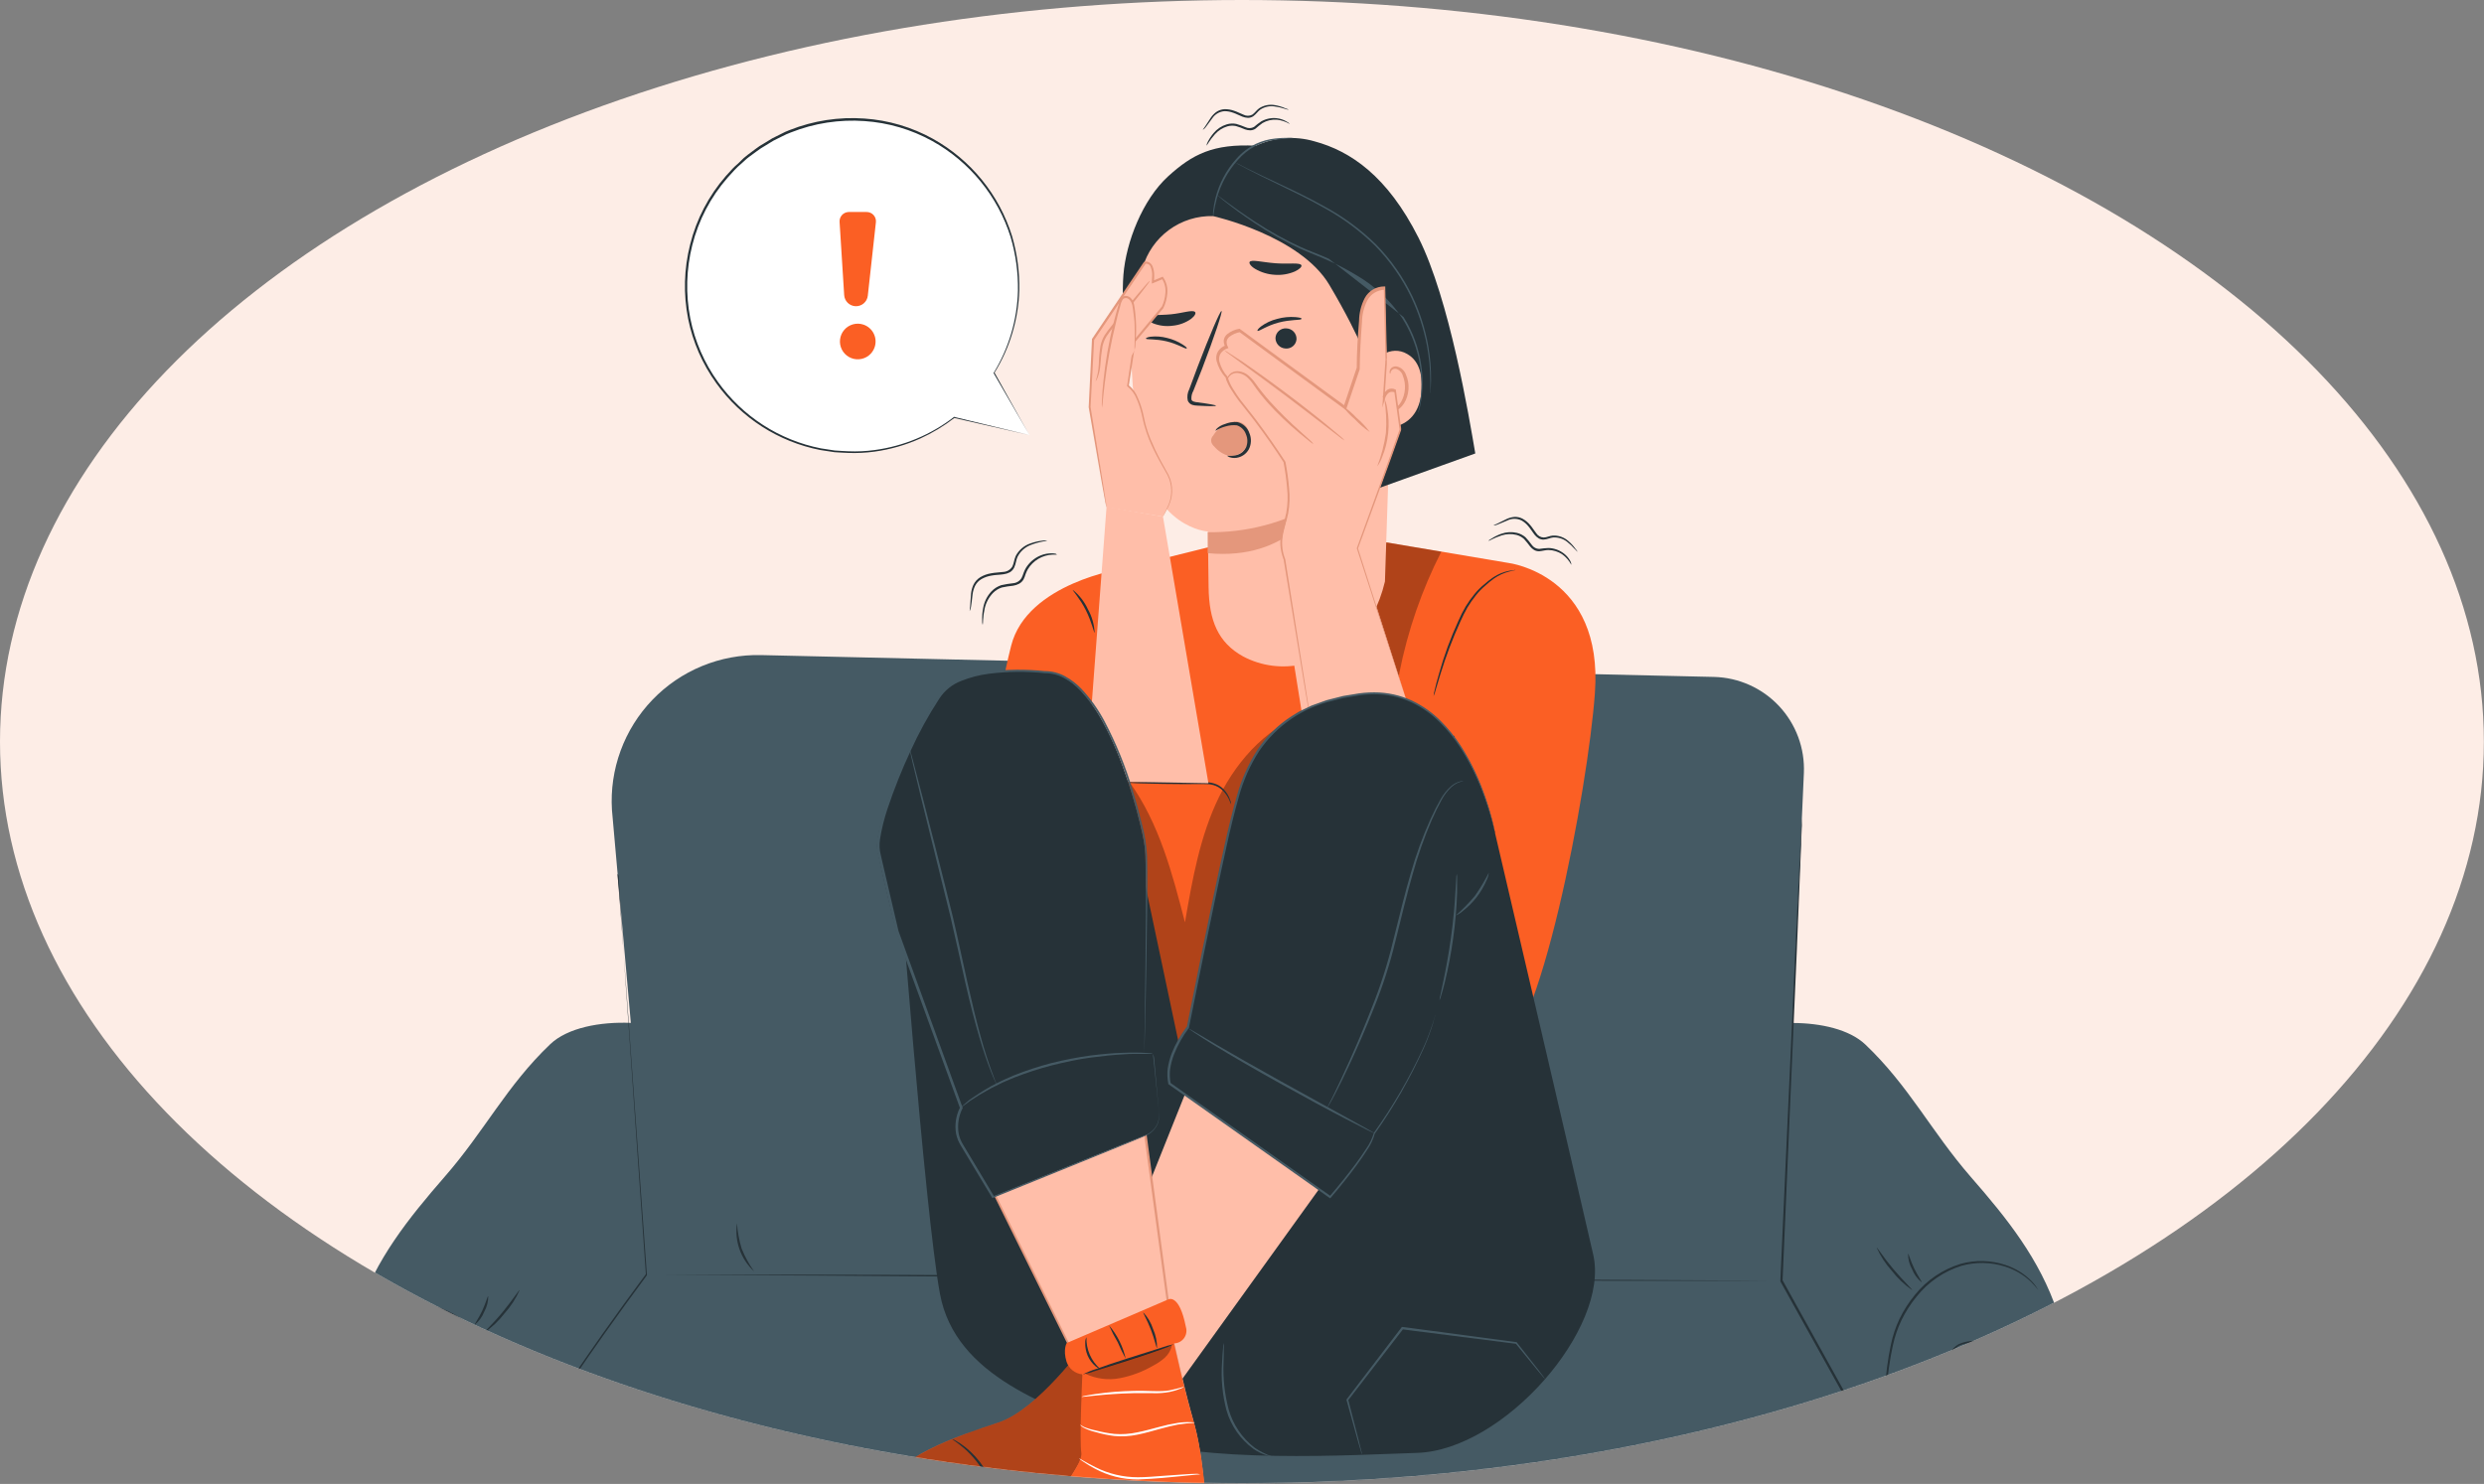 <?xml version="1.0" encoding="UTF-8"?> <svg xmlns="http://www.w3.org/2000/svg" width="4110" height="2456" viewBox="0 0 4110 2456" fill="none"><rect x="0" y="0" width="4110" height="2456" fill="#808080" stroke="none"/><ellipse cx="2054.89" cy="1227.51" rx="2054.89" ry="1227.51" fill="#FDEDE6"></ellipse><mask id="mask0_105_818" style="mask-type:alpha" maskUnits="userSpaceOnUse" x="0" y="0" width="4110" height="2456"><ellipse cx="2054.89" cy="1227.51" rx="2054.89" ry="1227.51" fill="#D9D9D9"></ellipse></mask><g mask="url(#mask0_105_818)"><path d="M3404.27 2171.89C3374.92 2084.14 3321.44 2017.28 3260.79 1947.82C3195.16 1872.29 3158.88 1797.7 3086.38 1728.74C3060.07 1703.73 3012.73 1693.25 2966.33 1693.11L2984.68 1279.38C2985.55 1259.12 2982.36 1238.9 2975.32 1219.89C2968.28 1200.88 2957.52 1183.47 2943.67 1168.66C2929.82 1153.86 2913.16 1141.96 2894.66 1133.67C2876.16 1125.38 2856.2 1120.85 2835.93 1120.36L1259.08 1084.22C1225.64 1083.46 1192.41 1089.64 1161.49 1102.39C1130.58 1115.14 1102.64 1134.17 1079.46 1158.28C1056.29 1182.39 1038.37 1211.05 1026.85 1242.45C1015.33 1273.84 1010.45 1307.29 1012.53 1340.67L1043.76 1692.96C993.16 1690.87 939.167 1700.84 910.327 1728.31C838.048 1797.26 801.908 1871.85 735.916 1947.39C675.273 2017.14 621.786 2084 592.441 2171.45C561.577 2263.47 572.925 2411.93 576.973 2508.93L592.369 2942.61L1042.96 2952.37H2933C2939.87 2952.37 2946.67 2952 2953.39 2951.43L2953.75 2952.37L3404.34 2942.61L3419.66 2508.93C3423.78 2412.44 3435.13 2263.97 3404.27 2171.89Z" fill="#455A64"></path><path d="M3119.05 2368.56C3118.71 2366.99 3118.54 2365.39 3118.55 2363.79C3118.55 2360.68 3118.04 2356.06 3117.9 2350.13C3117.9 2338.2 3117.9 2321.22 3118.91 2299.53C3120.25 2274.58 3123.51 2249.76 3128.67 2225.3C3131.7 2210.75 3136.43 2196.61 3142.76 2183.16C3149.7 2168.79 3158.34 2155.3 3168.49 2142.98C3188 2118.77 3214.31 2100.95 3244.03 2091.8C3268.48 2084.97 3294.41 2085.65 3318.47 2093.75C3334.66 2099.07 3349.36 2108.16 3361.34 2120.28C3365.68 2124.73 3369.44 2129.71 3372.54 2135.1C3372.18 2135.1 3368.71 2129.68 3360.32 2121.36C3348.2 2109.86 3333.62 2101.29 3317.68 2096.28C3294.08 2088.74 3268.79 2088.33 3244.96 2095.13C3215.97 2104.34 3190.37 2121.95 3171.38 2145.72C3161.45 2157.82 3152.96 2171.04 3146.09 2185.11C3139.81 2198.27 3135.1 2212.13 3132.06 2226.39C3126.77 2250.65 3123.26 2275.27 3121.58 2300.04C3119.92 2321.22 3119.56 2338.42 3119.34 2350.64C3119.34 2356.27 3119.34 2360.75 3119.34 2364.3C3119.4 2365.72 3119.3 2367.15 3119.05 2368.56Z" fill="#263238"></path><path d="M3221.76 2256.67C3222.2 2256.67 3221.76 2260.72 3222.7 2267.66C3224.48 2277.44 3229.14 2286.48 3236.07 2293.61C3240.83 2298.44 3246.54 2302.23 3252.84 2304.74C3260.09 2307.46 3267.98 2308.01 3275.54 2306.33C3284.18 2304.37 3292.07 2299.98 3298.27 2293.66C3304.47 2287.34 3308.73 2279.37 3310.52 2270.69C3311.27 2264.61 3310.72 2258.43 3308.9 2252.58C3307.08 2246.72 3304.05 2241.32 3299.99 2236.72C3295.93 2232.12 3290.95 2228.44 3285.36 2225.91C3279.78 2223.38 3273.72 2222.07 3267.59 2222.05C3262.24 2222.77 3257.9 2222.77 3253.57 2223.5C3249.54 2224.09 3245.62 2225.26 3241.93 2226.96C3236.1 2230.12 3231.23 2234.79 3227.83 2240.48C3225.03 2245.61 3222.89 2251.07 3221.47 2256.74C3221.37 2255.19 3221.49 2253.63 3221.83 2252.12C3222.61 2247.71 3224.1 2243.47 3226.24 2239.54C3229.56 2233.33 3234.58 2228.2 3240.7 2224.72C3248.95 2221.16 3257.81 2219.22 3266.79 2219.01C3273.45 2218.96 3280.03 2220.33 3286.11 2223.03C3292.19 2225.73 3297.63 2229.7 3302.06 2234.66C3306.48 2239.63 3309.8 2245.48 3311.78 2251.84C3313.76 2258.19 3314.37 2264.89 3313.56 2271.49C3311.75 2281.3 3306.84 2290.27 3299.54 2297.08C3292.87 2303.44 3284.6 2307.86 3275.61 2309.87C3267.42 2311.62 3258.89 2310.89 3251.11 2307.77C3244.42 2305.05 3238.43 2300.88 3233.54 2295.56C3226.45 2287.96 3221.92 2278.33 3220.61 2268.02C3220.27 2265.26 3220.27 2262.47 3220.61 2259.71C3220.84 2258.64 3221.23 2257.62 3221.76 2256.67Z" fill="#263238"></path><path d="M3105.03 2064.77C3105.97 2064.19 3116.81 2081.76 3133.07 2100.91C3149.34 2120.06 3164.59 2134.3 3163.79 2135.17C3151.02 2126.34 3139.68 2115.59 3130.18 2103.29C3119.82 2091.86 3111.33 2078.86 3105.03 2064.77Z" fill="#263238"></path><path d="M3157.07 2074.89C3158.16 2074.89 3160.83 2086.16 3167.05 2099.1C3173.26 2112.04 3180.35 2121.51 3179.48 2122.23C3172.38 2116.52 3166.92 2109.04 3163.65 2100.55C3159.23 2092.72 3156.96 2083.87 3157.07 2074.89Z" fill="#263238"></path><path d="M2942.62 2119.77H2928.16H2873.81H2673.74C2504.89 2119.77 2271.5 2118.11 2013.82 2116.02L1353.84 2111.17L1153.77 2110.09L1099.41 2109.73H1084.95C1081.77 2109.73 1080.18 2109.73 1080.18 2109.73H1084.95H1099.41H1153.77H1353.84C1522.75 2109.73 1756.07 2111.32 2013.89 2113.41L2673.81 2118.26L2873.81 2119.34L2928.16 2119.77H2942.62Z" fill="#263238"></path><path d="M1188.82 2412.15C1184.87 2424.79 1182.75 2437.93 1182.53 2451.18C1183.54 2464.37 1186.46 2477.35 1191.21 2489.7C1188.39 2486.82 1186.26 2483.33 1184.99 2479.51C1177.3 2461.46 1176.68 2441.18 1183.26 2422.7C1184.33 2418.82 1186.22 2415.22 1188.82 2412.15Z" fill="#263238"></path><path d="M1247.8 2436.87C1247.8 2437.44 1244.91 2439.11 1240.57 2442.72C1235.15 2447.49 1230.73 2453.29 1227.56 2459.78C1224.52 2466.33 1222.85 2473.44 1222.65 2480.67C1222.96 2483.74 1222.96 2486.84 1222.65 2489.92C1222.21 2489.92 1220.62 2486.67 1219.97 2480.74C1219.39 2472.98 1220.84 2465.2 1224.17 2458.17C1227.51 2451.13 1232.61 2445.09 1238.98 2440.62C1241.51 2438.56 1244.57 2437.26 1247.8 2436.87Z" fill="#263238"></path><path d="M1219.4 2024.44C1220.37 2038.73 1222.97 2052.87 1227.13 2066.58C1232.5 2079.85 1239.39 2092.47 1247.66 2104.16C1236.82 2094.22 1228.57 2081.78 1223.65 2067.92C1218.72 2054.06 1217.26 2039.21 1219.4 2024.65V2024.44Z" fill="#263238"></path><path d="M845.854 2438.89C845.683 2437.28 845.683 2435.66 845.854 2434.05C845.854 2430.58 845.854 2426.02 845.854 2420.39C845.854 2408.53 845.348 2391.47 843.686 2370.15C841.979 2345.38 838.476 2320.76 833.205 2296.5C830.102 2282.23 825.398 2268.36 819.183 2255.15C812.312 2241.09 803.796 2227.89 793.813 2215.83C774.829 2192.06 749.223 2174.46 720.232 2165.24C696.433 2158.43 671.146 2158.86 647.591 2166.47C631.657 2171.45 617.072 2180 604.946 2191.48C596.561 2199.79 593.092 2205.5 592.73 2205.21C595.81 2199.92 599.577 2195.06 603.934 2190.75C615.852 2178.59 630.531 2169.49 646.723 2164.23C670.799 2156.1 696.762 2155.39 721.244 2162.2C750.938 2171.35 777.218 2189.17 796.704 2213.38C806.871 2225.68 815.511 2239.18 822.436 2253.56C828.776 2267.01 833.507 2281.15 836.53 2295.7C841.721 2320.15 844.984 2344.97 846.288 2369.93C847.661 2391.62 847.589 2408.46 847.3 2420.53C847.3 2426.53 847.3 2431.16 846.722 2434.26C846.547 2435.82 846.257 2437.37 845.854 2438.89Z" fill="#263238"></path><path d="M743.072 2327C743.072 2327 743.072 2327.94 743.65 2329.82C744.013 2332.58 744.013 2335.37 743.65 2338.13C742.568 2346.86 739.178 2355.15 733.83 2362.14C728.481 2369.13 721.367 2374.56 713.22 2377.89C705.449 2381.02 696.919 2381.78 688.717 2380.05C679.652 2378.01 671.324 2373.51 664.648 2367.04C657.362 2360.26 652.447 2351.32 650.626 2341.53C649.646 2334.49 650.339 2327.32 652.65 2320.6C654.961 2313.88 658.824 2307.8 663.925 2302.86C668.225 2298.37 673.419 2294.84 679.171 2292.48C684.924 2290.13 691.106 2289.01 697.319 2289.2C706.303 2289.4 715.163 2291.34 723.412 2294.91C729.535 2298.41 734.545 2303.57 737.868 2309.8C739.995 2313.71 741.506 2317.93 742.349 2322.3C742.649 2323.85 742.649 2325.45 742.349 2327C740.98 2321.33 738.865 2315.86 736.061 2310.74C732.594 2304.97 727.587 2300.29 721.605 2297.22C717.963 2295.45 714.058 2294.27 710.04 2293.75C705.631 2292.96 701.294 2292.96 696.018 2292.31C689.88 2292.32 683.815 2293.64 678.224 2296.17C672.633 2298.7 667.643 2302.39 663.585 2307C659.526 2311.6 656.492 2317.02 654.681 2322.88C652.871 2328.75 652.326 2334.93 653.084 2341.02C654.894 2349.69 659.153 2357.65 665.354 2363.97C671.555 2370.28 679.438 2374.69 688.067 2376.66C695.953 2378.54 704.229 2377.96 711.775 2374.99C718.108 2372.55 723.831 2368.75 728.544 2363.86C735.548 2356.84 740.282 2347.88 742.132 2338.13C743.289 2330.9 742.71 2327 743.072 2327Z" fill="#263238"></path><path d="M859.876 2135.02C853.604 2149.25 845.087 2162.38 834.65 2173.91C825.213 2186.24 813.867 2196.97 801.04 2205.71C800.317 2204.85 815.496 2191.26 831.759 2171.45C848.022 2151.65 858.936 2134.45 859.876 2135.02Z" fill="#263238"></path><path d="M807.835 2145.14C807.922 2154.2 805.629 2163.13 801.186 2171.02C797.89 2179.49 792.462 2186.96 785.429 2192.7C784.561 2191.98 791.717 2182.59 797.788 2169.57C803.86 2156.56 806.751 2144.93 807.835 2145.14Z" fill="#263238"></path><path d="M1021.85 1446.2C1021.92 1447.28 1021.92 1448.37 1021.85 1449.45C1021.85 1451.84 1022.36 1455.02 1022.72 1459.21C1023.44 1467.95 1024.46 1480.89 1025.76 1496.94C1028.21 1529.9 1031.76 1577.53 1036.24 1636.87C1044.84 1755.92 1056.77 1921.8 1070.35 2110.02V2110.67L1069.92 2111.24C1046.65 2142.61 1022.58 2175.72 998.508 2209.76C967.138 2254.14 937.07 2297.87 909.531 2341.02C895.726 2362.71 882.643 2384.39 870.79 2405.64C864.854 2416.22 859.474 2427.1 854.671 2438.24C853.442 2440.99 852.358 2443.73 851.419 2446.55C850.344 2449.28 849.475 2452.08 848.816 2454.94C848.096 2457.68 847.612 2460.49 847.371 2463.32V2472.21C847.371 2566.17 847.371 2651.18 847.371 2722.44C847.371 2793.71 846.937 2851.17 846.793 2891.22C846.793 2911.02 846.793 2926.42 846.793 2937.04C846.793 2942.15 846.793 2946.12 846.793 2948.97C846.793 2946.22 846.793 2942.17 846.793 2937.04C846.793 2926.42 846.793 2911.02 846.793 2891.22C846.793 2851.17 846.793 2793.57 846.142 2722.44C845.492 2651.32 846.142 2566.32 845.636 2472.14V2463.32C845.806 2460.21 846.315 2457.14 847.154 2454.14C847.782 2451.15 848.677 2448.22 849.828 2445.39C850.767 2442.49 851.877 2439.64 853.153 2436.87C857.98 2425.61 863.384 2414.61 869.344 2403.91C881.198 2382.22 894.353 2360.54 908.158 2338.85C935.697 2295.49 965.982 2251.76 997.135 2207.38C1021.28 2173.33 1045.35 2140.16 1068.69 2108.79V2110.02C1055.61 1922.09 1044.04 1755.85 1035.8 1636.8C1031.83 1577.46 1028.58 1529.75 1026.41 1496.79C1025.4 1480.46 1024.6 1467.88 1024.09 1459.06C1024.09 1454.87 1023.66 1451.84 1023.59 1449.31C1022.95 1448.31 1022.37 1447.27 1021.85 1446.2Z" fill="#263238"></path><path d="M3141.53 2948.17C3141.47 2947.45 3141.47 2946.73 3141.53 2946C3141.53 2944.41 3141.53 2942.25 3141.53 2939.43C3141.53 2933.5 3141.53 2924.97 3141.53 2913.98C3141.53 2891.58 3141.89 2859.05 3142.11 2817.85C3142.9 2735.24 3143.99 2617.93 3145.36 2478.86V2479.73L2972.54 2168.92L2945.73 2120.71V2120.21V2119.7C2955.48 1904.74 2964.16 1712.55 2970.45 1573.92C2973.77 1504.82 2976.44 1449.02 2978.32 1410.42C2979.26 1391.27 2980.06 1376.38 2980.56 1366.11C2980.93 1361.2 2981.14 1357.37 2981.29 1354.62C2981.43 1351.87 2981.29 1350.72 2981.29 1350.72C2981.29 1350.72 2981.29 1352.09 2981.29 1354.69C2981.29 1357.29 2981.29 1361.2 2981.29 1366.18C2980.85 1376.45 2980.35 1391.34 2979.62 1410.42C2978.03 1449.09 2975.79 1504.89 2972.97 1574.06C2966.98 1712.69 2958.52 1904.89 2949.41 2119.85V2118.83L2976.16 2167.12C3038.24 2279.01 3096.93 2384.9 3148.69 2477.92V2478.35V2478.79C3146.81 2617.78 3145.22 2735.09 3144.13 2817.78C3143.41 2858.91 3142.9 2891.43 3142.54 2913.84C3142.54 2924.9 3142.11 2933.43 3141.97 2939.28C3141.97 2942.1 3141.97 2944.27 3141.97 2945.86C3141.89 2946.64 3141.75 2947.42 3141.53 2948.17Z" fill="#263238"></path><path d="M1703.53 720.148L1645.13 617.15C1681.27 558.427 1694.14 488.307 1681.21 420.576C1668.27 352.845 1630.47 292.402 1575.23 251.13C1519.99 209.859 1451.31 190.745 1382.69 197.545C1314.07 204.346 1250.48 236.57 1204.41 287.881C1158.35 339.193 1133.15 405.881 1133.76 474.833C1134.37 543.785 1160.75 610.015 1207.72 660.5C1254.69 710.985 1318.85 742.074 1387.58 747.655C1456.3 753.236 1524.64 732.905 1579.13 690.658L1703.53 720.148Z" fill="white"></path><path d="M1703.53 720.148L1578.7 691.742C1578.46 691.674 1578.25 691.518 1578.11 691.304C1577.98 691.09 1577.93 690.834 1577.98 690.586V690.224L1579.28 691.598C1561.78 705.152 1542.76 716.625 1522.61 725.786C1498.57 736.573 1473.11 743.874 1447.01 747.47C1432.64 749.428 1418.13 750.153 1403.64 749.638C1396.41 749.205 1388.53 749.06 1380.8 748.41L1357.52 744.868C1288.09 731.326 1226.44 691.766 1185.21 634.28C1162.24 602.501 1146.35 566.173 1138.59 527.739C1130.55 487.047 1131.66 445.074 1141.84 404.864C1152.25 362.914 1172.5 324.042 1200.89 291.457L1212.17 279.097C1215.93 274.905 1220.34 271.869 1224.31 267.677C1228.29 263.485 1232.19 259.943 1236.82 256.473L1250.04 246.571C1254.38 243.212 1258.97 240.192 1263.78 237.536L1277.73 229.007L1292.18 221.779C1296.84 219.25 1301.67 217.052 1306.64 215.202C1345.89 199.67 1388.13 193.173 1430.24 196.192C1470.04 198.93 1508.75 210.379 1543.64 229.73C1606.33 264.616 1653.2 322.276 1674.54 390.769C1683.05 419.889 1687.07 450.136 1686.47 480.468C1685.08 528.896 1670.87 576.088 1645.27 617.222V616.282C1681.99 682.129 1699.77 714.149 1703.09 719.715L1644.19 617.872C1644.12 617.738 1644.08 617.59 1644.08 617.439C1644.08 617.288 1644.12 617.139 1644.19 617.005C1669.23 576.007 1683.07 529.147 1684.3 481.119C1684.76 451.089 1680.67 421.162 1672.16 392.359C1650.88 324.689 1604.44 267.769 1542.42 233.344C1507.93 214.291 1469.69 203.04 1430.38 200.384C1388.83 197.419 1347.15 203.868 1308.45 219.249C1303.49 221.071 1298.66 223.22 1293.99 225.682L1279.53 232.91L1265.73 241.367C1261.02 244.017 1256.51 246.987 1252.21 250.257L1239.42 259.654C1234.94 262.834 1231.18 266.882 1227.06 270.423C1222.94 273.965 1218.75 277.651 1215.13 281.699L1204 293.914C1175.87 326.025 1155.8 364.382 1145.45 405.803C1135.46 445.424 1134.32 486.762 1142.13 526.872C1149.7 564.905 1165.35 600.868 1188.03 632.328C1228.69 689.218 1289.51 728.458 1358.1 742.049L1381.09 745.591C1388.75 746.241 1396.27 746.458 1403.71 746.892C1418.2 747.515 1432.71 746.838 1447.08 744.868C1494.91 738.511 1540.21 719.636 1578.41 690.152C1578.6 689.994 1578.85 689.907 1579.1 689.907C1579.35 689.907 1579.59 689.994 1579.78 690.152C1579.89 690.325 1579.95 690.526 1579.95 690.73C1579.95 690.935 1579.89 691.136 1579.78 691.309L1579.13 690.152L1703.53 720.148Z" fill="#263238"></path><path d="M1389.18 367.639L1396.77 488.419C1397.08 493.199 1399.12 497.703 1402.52 501.083C1405.91 504.464 1410.42 506.489 1415.2 506.778C1420.23 507.087 1425.18 505.449 1429.03 502.206C1432.87 498.963 1435.33 494.362 1435.87 489.359L1449.25 367.929C1449.49 365.763 1449.28 363.57 1448.61 361.496C1447.94 359.421 1446.84 357.513 1445.37 355.899C1443.91 354.284 1442.12 353.001 1440.12 352.134C1438.12 351.267 1435.96 350.836 1433.78 350.871H1404.29C1402.17 350.902 1400.08 351.37 1398.15 352.246C1396.22 353.122 1394.5 354.386 1393.08 355.96C1391.66 357.534 1390.58 359.384 1389.91 361.393C1389.24 363.403 1388.99 365.529 1389.18 367.639Z" fill="#FB5F24"></path><path d="M1447.22 574.504C1445.39 580.038 1441.95 584.902 1437.34 588.482C1432.74 592.062 1427.18 594.198 1421.37 594.618C1415.55 595.039 1409.74 593.726 1404.67 590.845C1399.6 587.965 1395.5 583.646 1392.88 578.434C1390.27 573.223 1389.25 567.353 1389.97 561.566C1390.69 555.78 1393.11 550.337 1396.92 545.924C1400.74 541.512 1405.77 538.329 1411.39 536.778C1417.01 535.226 1422.97 535.376 1428.5 537.208C1432.18 538.426 1435.59 540.357 1438.52 542.891C1441.45 545.425 1443.86 548.512 1445.59 551.976C1447.33 555.44 1448.37 559.212 1448.65 563.078C1448.93 566.944 1448.45 570.826 1447.22 574.504Z" fill="#FB5F24"></path><path d="M2496.22 931.783L2293.84 897.667L2004.07 904.534L1857.34 941.179C1857.34 941.179 1699.48 964.815 1673.1 1068.54C1646.72 1172.26 1654.02 1208.76 1654.02 1208.76C1654.02 1208.76 1600.82 1573.12 1642.67 1658.7C1684.52 1744.28 1795.97 1798.42 1855.97 1751.58L1877.65 1803.77C1877.65 1803.77 2325.06 1778.4 2332 1780.71C2333.01 1781.07 2338 1761.56 2345.66 1728.31C2378.33 1750.93 2424.45 1758.3 2472.66 1750.71C2546.45 1739.22 2627.7 1304.02 2638.9 1147.25C2653.43 951.226 2496.22 931.783 2496.22 931.783Z" fill="#FB5F24"></path><g opacity="0.3"><path d="M2017.01 1318.99C1985.42 1383.68 1972.84 1455.67 1960.63 1526.57C1939.74 1445.62 1917.91 1362.57 1869.12 1294.77L1821.13 1199.87C1870.13 1383.39 1843.68 1585.05 1920.15 1758.95C1925.14 1770.23 1932.65 1782.95 1945.01 1783.75C1959.47 1784.76 1968.87 1768.93 1974.5 1755.48L2086.68 1488.05C2128.46 1388.52 2170.96 1285.67 2171.76 1177.82C2102.37 1197.05 2048.95 1254.51 2017.01 1318.99Z" fill="black"></path></g><g opacity="0.3"><path d="M2293.62 897.666C2293.62 919.35 2285.89 934.962 2276.78 952.743C2267.67 970.524 2256.61 987.943 2252.78 1007.6C2248.16 1031.38 2254.59 1055.74 2260.95 1079.02C2265.24 1094.48 2269.45 1109.95 2273.6 1125.42C2275.84 1133.59 2279.02 1142.84 2286.9 1145.87C2290.85 1146.96 2295.05 1146.73 2298.85 1145.21C2302.66 1143.7 2305.87 1140.99 2308 1137.49C2312.04 1130.41 2314.51 1122.55 2315.23 1114.43C2328.98 1044.41 2352.38 976.643 2384.76 913.062L2293.62 897.666Z" fill="black"></path></g><path d="M2037.1 1331.35C2035.99 1329.17 2035.02 1326.93 2034.21 1324.62C2031.58 1318.55 2027.83 1313.04 2023.15 1308.36C2016.17 1301.64 2006.88 1297.87 1997.2 1297.81C1986.14 1297.37 1973.64 1297.81 1960.7 1297.81C1934.75 1297.81 1911.26 1297.23 1894.27 1296.72C1885.82 1296.72 1878.95 1296.29 1874.18 1296C1871.75 1296.05 1869.32 1295.79 1866.95 1295.21C1869.32 1294.64 1871.75 1294.42 1874.18 1294.56C1878.95 1294.56 1885.82 1294.19 1894.35 1294.05C1911.33 1294.05 1934.82 1294.05 1960.77 1294.05C1973.78 1294.05 1986 1294.05 1997.42 1294.63C2002.92 1294.94 2008.33 1296.21 2013.39 1298.39C2017.79 1300.42 2021.76 1303.26 2025.1 1306.77C2029.79 1311.81 2033.34 1317.8 2035.51 1324.33C2036.47 1326.55 2037.01 1328.93 2037.1 1331.35Z" fill="#263238"></path><path d="M2507.35 943.564C2507.35 943.564 2503.74 944.287 2497.31 945.877C2488.34 948.175 2479.85 952.042 2472.22 957.298C2466.99 961.059 2461.99 965.138 2457.26 969.513C2451.65 974.249 2446.53 979.553 2442.01 985.342C2436.93 991.681 2432.27 998.345 2428.06 1005.29C2423.73 1012.89 2419.8 1020.71 2416.28 1028.71C2403.47 1056.89 2392.48 1085.86 2383.39 1115.45L2375.3 1142.33C2374.55 1145.72 2373.43 1149.02 2371.97 1152.16C2372.3 1148.72 2372.93 1145.31 2373.85 1141.97C2375.37 1135.54 2377.61 1126.14 2381.08 1114.72C2389.43 1084.82 2400.14 1055.62 2413.1 1027.41C2416.63 1019.24 2420.66 1011.3 2425.17 1003.63C2429.5 996.523 2434.33 989.736 2439.63 983.318C2444.35 977.45 2449.68 972.096 2455.53 967.345C2460.4 962.996 2465.57 958.987 2471 955.346C2478.98 950.086 2487.92 946.45 2497.31 944.649C2499.84 944.174 2502.4 943.861 2504.97 943.709C2506.41 943.131 2507.35 943.131 2507.35 943.564Z" fill="#263238"></path><path d="M1811.15 1047.43C1810 1047.43 1806.53 1029.72 1796.7 1010.06C1786.87 990.402 1774.15 977.03 1775.01 976.235C1785.72 984.848 1794.29 995.835 1800.02 1008.33C1806.75 1020.31 1810.57 1033.7 1811.15 1047.43Z" fill="#263238"></path><path d="M1485.17 1411.5C1485.17 1411.5 1529.77 2004.2 1555.28 2141.53C1580.8 2278.86 1736.56 2328.52 1860.88 2376.29C1985.2 2424.07 2240.93 2407.81 2344.58 2404.63C2487.98 2400.22 2663.98 2198.56 2636.15 2076.62C2609.77 1960.97 2473.16 1376.59 2473.16 1376.59C2473.16 1376.59 2406.45 1236.15 2406.23 1217.58L2024.38 1459.35L1960.41 1774.35L1867.75 1335.68L1501.29 1408.61" fill="#263238"></path><path d="M2104.32 2410.41C2101.38 2410.28 2098.48 2409.7 2095.72 2408.68C2087.99 2406.26 2080.68 2402.68 2074.03 2398.05C2052.31 2382.26 2036.53 2359.63 2029.22 2333.79C2022.49 2308.18 2020.05 2281.63 2021.99 2255.23C2022.43 2245.18 2023.08 2237.01 2023.66 2231.37C2023.7 2228.44 2024.12 2225.53 2024.88 2222.7C2025.16 2225.63 2025.16 2228.58 2024.88 2231.52C2024.88 2237.88 2024.88 2245.97 2024.45 2255.3C2023.4 2281.38 2026.25 2307.47 2032.91 2332.71C2040.06 2357.78 2055.02 2379.91 2075.63 2395.88C2084.48 2402.02 2094.13 2406.9 2104.32 2410.41Z" fill="#455A64"></path><path d="M2556.5 2282.55C2555.23 2281.33 2554.05 2280.03 2552.96 2278.64L2543.2 2267.01L2507.86 2223.64L2508.72 2224.15L2331.57 2201.59L2320.15 2200.08L2321.88 2199.35L2230.66 2317.53V2316.3L2247.87 2382.8C2249.75 2390.46 2251.26 2396.53 2252.35 2401.09C2252.99 2403.21 2253.42 2405.39 2253.65 2407.59C2252.78 2405.56 2252.08 2403.45 2251.55 2401.3C2250.25 2396.82 2248.44 2390.75 2246.28 2383.23C2241.8 2367.12 2235.51 2344.56 2227.92 2317.03V2316.37L2228.35 2315.72C2253.07 2283.42 2284.44 2242.22 2318.85 2197.11L2319.57 2196.25H2320.65L2332 2197.69L2509.09 2221.33H2509.66V2221.76L2544.07 2265.63C2547.83 2270.69 2550.94 2274.67 2553.25 2277.71C2554.51 2279.2 2555.6 2280.82 2556.5 2282.55Z" fill="#455A64"></path><path d="M1796.77 1292.68L1830.89 838.759L1924.27 855.167L1999.44 1296.29L1796.77 1292.68Z" fill="#FFBEA9"></path><path d="M2178.05 1330.19L2114.22 931.205L2230.52 911.617L2344.8 1271.43L2178.05 1330.19Z" fill="#FFBEA9"></path><path d="M2266.88 362.363L2043.39 253.943C1962 245.125 1877.14 389.178 1871.87 470.782C1867.6 560.335 1872.25 650.091 1885.75 738.724C1907.43 874.899 1998.5 879.669 1998.5 879.669L1999.73 972.115C2000.53 1026.61 2014.98 1063.33 2056.98 1086.53C2087.37 1102.58 2122.56 1107.04 2156 1099.11C2221.85 1084.65 2271.65 1045.62 2291.52 962.429L2309.59 411.224C2309.92 399.201 2305.7 387.498 2297.79 378.444C2289.87 369.39 2278.83 363.648 2266.88 362.363Z" fill="#FFBEA9"></path><path d="M1896.15 560.626C1898.11 562.289 1911.84 560.626 1930.05 564.891C1948.27 569.155 1960.77 577.54 1962.94 576.817C1965.11 576.094 1962.29 573.926 1956.87 570.24C1948.85 565.135 1940.03 561.42 1930.78 559.253C1921.89 556.929 1912.65 556.267 1903.53 557.302C1897.53 558.169 1895.21 560.048 1896.15 560.626Z" fill="#263238"></path><path d="M2110.39 559.181C2110.33 563.727 2112.05 568.117 2115.19 571.413C2118.32 574.708 2122.62 576.647 2127.16 576.817C2129.38 577.004 2131.62 576.744 2133.74 576.052C2135.86 575.36 2137.82 574.25 2139.51 572.788C2141.19 571.326 2142.56 569.541 2143.55 567.54C2144.53 565.538 2145.1 563.359 2145.23 561.132C2145.31 556.58 2143.59 552.18 2140.46 548.88C2137.32 545.581 2133.01 543.647 2128.46 543.496C2126.24 543.309 2124 543.569 2121.88 544.261C2119.76 544.953 2117.8 546.063 2116.12 547.525C2114.43 548.987 2113.06 550.771 2112.07 552.773C2111.09 554.775 2110.52 556.954 2110.39 559.181Z" fill="#263238"></path><path d="M2080.97 547.688C2083.72 548.338 2095.79 539.086 2115.52 533.882C2135.26 528.678 2151.66 530.052 2153.18 528.172C2154.7 526.293 2150.94 525.642 2143.78 524.847C2133.47 524 2123.1 525.003 2113.14 527.811C2103.43 530.176 2094.29 534.451 2086.25 540.388C2080.97 544.507 2079.67 547.399 2080.97 547.688Z" fill="#263238"></path><path d="M2011.95 671.503C2011.95 670.419 2000.38 668.395 1981.44 665.866C1976.67 665.36 1972.12 664.42 1971.33 661.167C1970.92 656.131 1972.06 651.091 1974.58 646.711C1979.13 635.147 1983.83 622.931 1989.03 610.21C2008.91 558.241 2023.22 515.524 2021.13 514.729C2019.03 513.933 2001.25 555.422 1981.44 607.391L1967.78 644.109C1964.76 649.907 1963.86 656.584 1965.25 662.974C1965.92 664.706 1966.98 666.26 1968.34 667.514C1969.71 668.769 1971.35 669.689 1973.13 670.202C1975.79 670.932 1978.54 671.321 1981.3 671.359C2000.09 672.443 2011.87 672.515 2011.95 671.503Z" fill="#263238"></path><path d="M1998.36 880.826C2062.46 881.92 2125.62 865.206 2180.79 832.543C2180.79 832.543 2134.75 928.675 1998.36 915.52V880.826Z" fill="#E4977C"></path><path d="M2006.89 721.521C2010.76 715.105 2016.01 709.631 2022.26 705.493C2028.51 701.355 2035.61 698.658 2043.03 697.596C2047.33 697.235 2051.65 698.171 2055.43 700.283C2059.2 702.395 2062.26 705.588 2064.2 709.45C2066.26 714.509 2067.07 719.989 2066.55 725.426C2066.03 730.863 2064.21 736.094 2061.24 740.675C2058.34 745.482 2054.1 749.341 2049.04 751.779C2043.99 754.218 2038.33 755.131 2032.76 754.408C2023.55 751.771 2015.34 746.433 2009.2 739.085C2007.08 737.27 2005.44 734.961 2004.43 732.363C2003.93 730.715 2003.81 728.977 2004.08 727.276C2004.34 725.576 2004.98 723.955 2005.95 722.533" fill="#E4977C"></path><path d="M2153.32 439.124C2151.23 434.064 2132.65 437.389 2110.46 435.727C2088.27 434.064 2070.27 428.932 2067.53 433.631C2066.37 435.871 2069.62 440.859 2077.07 445.195C2086.91 450.891 2097.95 454.184 2109.31 454.809C2120.62 455.644 2131.97 453.761 2142.41 449.315C2150.14 445.701 2154.26 441.509 2153.32 439.124Z" fill="#263238"></path><path d="M1977.18 516.247C1972.7 512.343 1957.09 518.198 1937.86 520.15C1918.63 522.101 1901.72 520.15 1898.68 525.354C1897.24 527.594 1900.2 531.642 1907.65 535.039C1918.01 539.167 1929.26 540.561 1940.32 539.087C1951.33 538.031 1961.88 534.092 1970.89 527.667C1977.32 522.679 1979.2 518.126 1977.18 516.247Z" fill="#263238"></path><path d="M2441 750.505C2430.66 689.863 2398.5 495.575 2347.04 393.443C2295.57 291.312 2234.57 250.04 2174.94 233.922C2142.81 224.555 2108.39 227.122 2078.01 241.15C2007.32 237.608 1973.13 255.172 1932.87 291.746C1890.66 330.271 1863.19 400.165 1858.79 454.881C1854.38 509.597 1866.38 606.669 1866.38 606.669C1866.38 606.669 1876.86 485.166 1890.59 443.172C1897.81 418.005 1913.18 395.949 1934.3 380.471C1955.41 364.993 1981.08 356.971 2007.25 357.665C2007.25 357.665 2151.16 389.685 2199.66 471.722C2255.31 565.686 2268.83 613.463 2268.83 613.463L2286.9 664.998C2286.9 664.998 2269.99 764.817 2263.77 814.184L2441 750.505Z" fill="#263238"></path><path d="M2267.82 620.98C2269.33 590.839 2302.15 570.384 2328.31 585.852C2342.77 594.092 2353.61 610.788 2352.31 642.808C2348.77 728.098 2263.84 706.993 2263.77 704.535C2263.7 702.078 2265.79 656.252 2267.82 620.98Z" fill="#FFBEA9"></path><path d="M2291.16 673.238C2291.6 673.238 2292.61 674.394 2295.07 675.623C2298.55 677.275 2302.53 677.534 2306.2 676.346C2315.38 673.382 2323.54 659.36 2324.56 644.037C2325.12 636.656 2324 629.244 2321.3 622.353C2320.59 619.689 2319.24 617.235 2317.38 615.198C2315.52 613.161 2313.2 611.599 2310.61 610.644C2308.92 610.131 2307.1 610.218 2305.47 610.89C2303.84 611.561 2302.48 612.777 2301.64 614.33C2300.42 616.715 2300.85 618.377 2300.42 618.522C2299.98 618.667 2298.61 617.004 2299.48 613.535C2300.04 611.452 2301.29 609.619 2303.02 608.331C2305.44 606.652 2308.43 606.002 2311.33 606.524C2314.8 607.353 2318.01 609.057 2320.64 611.473C2323.27 613.889 2325.24 616.938 2326.36 620.329C2329.69 627.867 2331.1 636.11 2330.48 644.326C2329.25 661.529 2319.79 677.213 2307.28 680.466C2304.97 681.026 2302.57 681.063 2300.24 680.575C2297.92 680.088 2295.73 679.087 2293.84 677.647C2291.24 675.695 2290.87 673.382 2291.16 673.238Z" fill="#E4977C"></path><path d="M2140.6 228.573C2140.6 229.223 2128.9 228.573 2110.39 231.319C2086.13 234.345 2063.88 246.334 2048.01 264.929C2031.72 283.095 2019.87 304.794 2013.39 328.319C2008.48 346.389 2007.83 358.098 2007.25 358.026C2006.95 355.312 2006.95 352.572 2007.25 349.858C2007.99 342.55 2009.24 335.304 2011.01 328.174C2017 304.011 2028.82 281.68 2045.41 263.122C2054.43 252.681 2065.47 244.174 2077.87 238.113C2087.99 233.375 2098.84 230.37 2109.96 229.223C2117.37 228.395 2124.83 228.008 2132.29 228.067C2135.07 227.918 2137.86 228.088 2140.6 228.573Z" fill="#455A64"></path><path d="M2322.32 524.775C2337.57 548.916 2347.55 576.012 2351.59 604.283C2354.48 623.45 2354.48 642.941 2351.59 662.107C2351.01 665.36 2350.43 668.395 2350 670.998L2348.48 677.43L2347.4 681.333C2347.4 682.201 2347.4 682.707 2346.96 682.635C2346.53 682.562 2346.96 682.201 2346.96 681.261C2346.96 680.322 2347.4 678.876 2347.69 677.286L2348.99 670.781C2349.37 668.179 2349.81 665.215 2350.29 661.89C2356.26 614.536 2345.52 566.582 2319.93 526.293C2300.6 497.5 2275 473.456 2245.05 455.965C2229.73 446.625 2213.82 438.295 2197.42 431.029C2181.59 423.801 2165.83 418.09 2151.08 411.441C2125.29 399.431 2100.45 385.465 2076.78 369.663C2056.54 356.219 2040.64 344.437 2030.09 336.125C2024.74 331.933 2020.62 328.897 2017.94 326.295L2014.84 323.693C2014.11 323.115 2013.82 322.753 2013.82 322.681L2015.05 323.476L2018.31 325.861L2030.81 335.186C2041.72 343.209 2057.63 354.701 2077.94 367.856C2101.68 383.327 2126.51 397.048 2152.24 408.911C2166.7 415.416 2182.74 421.054 2198.64 428.282" fill="#455A64"></path><path d="M2366.55 650.47C2366.52 649.989 2366.52 649.506 2366.55 649.025V644.977C2366.55 641.363 2366.91 636.086 2366.55 629.292C2366.38 610.108 2364.52 590.976 2360.98 572.119C2355.69 544.187 2346.82 517.052 2334.6 491.382C2319.48 460.013 2299.34 431.326 2274.97 406.454C2250.15 382.051 2222.08 361.183 2191.56 344.437C2163.66 328.464 2137.42 316.176 2115.52 305.479C2093.62 294.781 2075.91 286.252 2063.84 279.819C2057.84 276.711 2053.22 274.037 2050.11 272.591L2046.57 270.568C2045.77 270.062 2045.34 269.845 2045.41 269.772L2046.71 270.278L2050.4 272.085L2064.42 279.313C2076.56 285.385 2094.42 293.769 2116.46 304.105C2138.51 314.441 2164.82 326.729 2192.93 342.558C2223.78 359.311 2252.13 380.308 2277.14 404.936C2301.73 430.059 2322 459.073 2337.13 490.804C2349.32 516.732 2358.07 544.141 2363.15 572.336C2366.52 591.421 2368.07 610.782 2367.78 630.159C2367.78 637.026 2367.13 642.302 2366.91 645.844C2366.91 647.507 2366.91 648.808 2366.91 649.892C2366.81 650.095 2366.69 650.288 2366.55 650.47Z" fill="#455A64"></path><path d="M2278.51 607.03C2278.97 606.95 2279.43 606.95 2279.89 607.03L2279.09 607.897L2277.14 606.957H2276.71V605.946C2277.01 605.732 2277.36 605.585 2277.72 605.512C2277.98 605.46 2278.26 605.48 2278.51 605.569C2278.76 605.658 2278.99 605.813 2279.16 606.018C2279.21 606.12 2279.23 606.231 2279.23 606.343C2279.23 606.455 2279.21 606.566 2279.16 606.668C2279.16 607.102 2278.51 607.03 2278.08 607.03C2277.65 607.03 2277.29 607.03 2277.07 607.03C2276.85 607.03 2277.07 607.03 2277.07 607.608C2277.25 607.8 2277.48 607.941 2277.73 608.017C2277.99 608.093 2278.26 608.102 2278.51 608.042C2278.95 608.042 2279.16 608.042 2278.88 607.319C2278.64 607.023 2278.34 606.778 2278.01 606.596H2280.25C2279.65 606.641 2279.04 606.641 2278.44 606.596L2278.51 607.03Z" fill="#E4977C"></path><path d="M2030.67 754.263C2036.6 754.99 2042.61 754.423 2048.3 752.601C2054.11 750.449 2058.87 746.155 2061.6 740.603C2063.09 737.182 2063.86 733.491 2063.86 729.761C2063.86 726.03 2063.09 722.339 2061.6 718.919C2060.43 715.429 2058.46 712.26 2055.85 709.663C2053.24 707.066 2050.06 705.112 2046.57 703.957C2040.25 703.285 2033.85 703.9 2027.77 705.764C2021.89 707.284 2016.28 709.723 2011.15 712.992C2011.15 712.992 2011.51 710.968 2014.04 708.655C2017.7 705.552 2021.95 703.239 2026.55 701.861C2033.25 699.107 2040.51 698.016 2047.72 698.68C2052.21 699.884 2056.33 702.166 2059.73 705.328C2063.14 708.49 2065.71 712.436 2067.24 716.823C2069.02 721.042 2069.87 725.595 2069.73 730.173C2069.6 734.75 2068.47 739.244 2066.44 743.349C2064.68 746.634 2062.28 749.53 2059.37 751.865C2056.46 754.199 2053.12 755.925 2049.53 756.938C2044.82 758.37 2039.79 758.37 2035.07 756.938C2031.97 755.854 2030.52 754.553 2030.67 754.263Z" fill="#263238"></path><path d="M2171.4 1208.98L2125.86 927.808C2112.85 893.402 2127.3 873.381 2131.71 844.686C2136.12 815.991 2125.86 765.901 2125.86 765.901C2125.86 765.901 2092.47 714.293 2062.04 677.069C2031.61 639.845 2030.09 625.317 2030.09 625.317C1996.69 585.057 2030.09 575.299 2030.09 575.299C2018.52 553.615 2051.77 548.049 2051.77 548.049L2226.04 675.696L2247.72 611.222C2247.72 611.222 2247.72 578.262 2252.06 526.655C2256.4 475.047 2291.23 477.938 2291.23 477.938C2291.23 477.938 2293.91 591.128 2294.13 596.694C2294.13 597.127 2289.79 659.939 2289.79 659.939C2295.57 641.29 2308.65 648.446 2308.65 648.446L2317.33 711.474L2294.13 776.526L2246.28 907.786L2328.17 1162.43" fill="#FFBEA9"></path><path d="M2328.24 1162.43C2328.24 1162.43 2327.66 1160.98 2326.65 1158.02C2325.64 1155.06 2324.19 1150.79 2322.24 1145.08C2318.48 1133.44 2312.92 1116.6 2305.76 1094.49C2291.31 1050.61 2270.78 987.005 2245.05 907.859V907.425V906.991C2265.65 849.89 2290.08 784.116 2315.81 710.607V711.33C2313.06 691.67 2310.1 670.275 2307.06 648.302L2307.93 649.603C2306.36 648.78 2304.59 648.386 2302.81 648.463C2301.04 648.539 2299.31 649.082 2297.81 650.037C2294.68 652.616 2292.48 656.142 2291.52 660.083L2287.19 674.539L2288.13 659.65C2288.78 649.747 2289.43 639.412 2290.15 628.859L2291.23 612.74L2291.74 604.573L2292.1 600.525V598.429C2292.09 597.472 2292.24 596.52 2292.54 595.61V596.622C2291.6 558.819 2290.66 518.849 2289.64 477.794L2291.31 479.601C2285.36 479.659 2279.54 481.313 2274.46 484.39C2269.37 487.467 2265.21 491.854 2262.4 497.093C2256.71 508.301 2253.67 520.664 2253.5 533.232C2251.55 558.82 2250.04 584.912 2249.75 611.295L2232.83 661.24C2231.17 666.3 2229.44 671.287 2227.77 676.202L2226.98 678.659L2224.88 677.142L2050.76 549.568H2052.21C2045.57 550.675 2039.31 553.406 2033.99 557.518C2031.62 559.468 2030.05 562.221 2029.58 565.252C2029.44 568.353 2030.16 571.433 2031.68 574.143L2032.55 576.094L2030.59 576.745C2026.1 578.237 2022.23 581.188 2019.61 585.129C2018.4 587.112 2017.6 589.316 2017.25 591.612C2016.9 593.908 2017.02 596.25 2017.58 598.501C2020.14 607.937 2024.89 616.633 2031.46 623.871V624.45C2033.48 631.394 2036.52 637.997 2040.5 644.037C2044.25 650.326 2048.45 656.397 2052.78 662.252C2061.53 673.817 2070.93 684.875 2079.46 696.368C2096.51 719.208 2112.2 741.977 2126.87 764.383C2129.64 778.722 2131.65 793.198 2132.87 807.751C2134.44 821.868 2133.92 836.138 2131.35 850.107C2128.53 863.623 2123.69 876.272 2122.1 888.994C2120.39 901.438 2121.93 914.114 2126.58 925.784C2140.39 1012.52 2151.52 1082.92 2159.25 1131.64C2163.01 1155.85 2165.97 1175 2168 1187.65L2170.17 1202.11C2170.6 1205.43 2170.74 1207.1 2170.74 1207.1C2170.74 1207.1 2170.38 1205.43 2169.73 1202.18C2169.08 1198.93 2168.29 1193.94 2167.2 1187.73C2165.03 1174.86 2161.85 1156.07 2157.81 1131.85C2149.78 1083.21 2138.22 1012.95 2123.91 926.218C2121.66 920.233 2120.04 914.032 2119.06 907.714C2118.2 901.189 2118.2 894.579 2119.06 888.054C2120.73 874.827 2125.5 862.178 2128.24 848.878C2130.7 835.212 2131.16 821.261 2129.62 807.462C2128.35 792.91 2126.32 778.434 2123.55 764.094V764.672C2109.09 742.41 2093.19 719.642 2076.06 696.946C2067.6 685.526 2058.28 674.612 2049.31 662.83C2044.98 656.903 2040.71 650.832 2036.81 644.399C2032.57 637.93 2029.37 630.831 2027.34 623.365V624.305C2020.47 616.579 2015.52 607.343 2012.89 597.345C2011.59 591.895 2012.5 586.154 2015.42 581.371C2018.51 576.694 2023.09 573.203 2028.43 571.468L2027.34 574.071C2025.46 570.699 2024.59 566.863 2024.81 563.012C2025.42 559.115 2027.43 555.572 2030.45 553.037C2036.25 548.447 2043.11 545.39 2050.4 544.147H2051.12L2051.77 544.653L2225.97 672.154L2223.08 673.022C2224.74 668.107 2226.4 663.119 2228.13 658.132C2233.84 641.146 2239.55 624.305 2244.83 608.548V609.199C2244.83 582.672 2246.64 556.507 2248.66 530.847C2248.88 517.788 2252.09 504.953 2258.06 493.334C2261.2 487.505 2265.86 482.637 2271.55 479.251C2277.24 475.865 2283.75 474.087 2290.37 474.108H2292.03V475.842C2293.04 516.825 2293.98 556.868 2294.85 594.598H2293.19L2294.63 595.538V596.55V598.573V602.693L2294.05 610.861L2292.97 626.907C2292.25 637.532 2291.6 647.796 2290.95 657.698L2287.55 657.12C2288.74 652.44 2291.43 648.278 2295.21 645.266C2297.23 643.957 2299.56 643.212 2301.96 643.111C2304.36 643.009 2306.75 643.554 2308.87 644.688H2309.59V645.555C2312.63 667.239 2315.52 688.923 2318.27 708.583V711.836C2292.32 784.983 2267.67 850.974 2246.86 908.075V907.208C2272.08 986.716 2292.39 1050.25 2306.34 1094.2C2313.57 1115.88 2318.56 1133.01 2322.24 1144.79C2323.98 1150.5 2325.35 1154.84 2326.29 1157.95C2327.23 1161.05 2328.24 1162.43 2328.24 1162.43Z" fill="#E4977C"></path><path d="M2224.88 729.183C2222.05 727.534 2219.37 725.648 2216.86 723.545L2195.68 707.282C2177.9 693.549 2153.25 674.54 2125.79 653.867C2098.32 633.195 2073.17 614.909 2054.95 601.609L2033.27 585.78C2030.52 583.985 2027.96 581.928 2025.61 579.636C2028.61 580.973 2031.44 582.646 2034.06 584.623C2039.41 588.021 2047 593.08 2056.33 599.079C2074.9 611.801 2100.27 629.871 2127.81 650.543C2155.35 671.215 2179.71 690.513 2197.13 704.897C2205.8 712.125 2212.81 717.907 2217.58 722.027C2220.27 724.137 2222.72 726.536 2224.88 729.183Z" fill="#E4977C"></path><path d="M2173.35 735.182C2171 733.915 2168.81 732.361 2166.84 730.556C2162.79 727.448 2157.01 722.749 2150.07 716.895C2131.69 701.62 2114.37 685.102 2098.25 667.455C2089.49 657.592 2081.33 647.213 2073.82 636.375C2070.69 631.745 2067 627.52 2062.83 623.799C2059.19 620.741 2054.84 618.63 2050.18 617.655C2046.87 616.9 2043.4 617.19 2040.25 618.484C2037.11 619.778 2034.44 622.013 2032.62 624.883C2031.43 627.127 2030.69 629.582 2030.45 632.111C2029.97 630.796 2029.8 629.389 2029.96 627.999C2030.11 626.608 2030.57 625.27 2031.32 624.088C2032.79 621.09 2035.1 618.581 2037.97 616.86C2041.8 614.692 2046.28 613.926 2050.62 614.691C2055.92 615.468 2060.92 617.666 2065.07 621.052C2069.58 624.817 2073.57 629.168 2076.93 633.99C2084.5 644.622 2092.66 654.829 2101.36 664.564C2117.33 682.089 2134.22 698.76 2151.95 714.51L2167.93 728.966C2170 730.791 2171.82 732.881 2173.35 735.182Z" fill="#E4977C"></path><path d="M2266.37 714.944C2257.5 709.077 2249.37 702.161 2242.16 694.344C2234 687.454 2226.72 679.589 2220.47 670.925C2229.28 676.873 2237.38 683.809 2244.62 691.597C2252.75 698.505 2260.05 706.34 2266.37 714.944Z" fill="#E4977C"></path><path d="M2278.66 771.972C2285.61 754.14 2290.46 735.559 2293.11 716.606C2294.45 697.506 2293.53 678.316 2290.37 659.433C2292.86 664.579 2294.49 670.096 2295.21 675.768C2300.3 703.073 2297.37 731.269 2286.75 756.938C2284.87 762.346 2282.14 767.421 2278.66 771.972Z" fill="#E4977C"></path><path d="M1831.03 839.698L1803.06 673.455L1808.77 561.566L1894.64 434.353C1894.64 434.353 1911.77 429.077 1907.86 466.156L1923.77 459.507C1923.77 459.507 1938.22 476.709 1923.77 508.44L1877.51 564.095L1866.23 638.182C1866.23 638.182 1882.85 646.133 1892.18 693.765C1897.82 722.677 1916.54 758.239 1930.63 782.308C1935.63 790.832 1938.4 800.474 1938.7 810.348C1939.01 820.223 1936.83 830.016 1932.37 838.831L1924.2 855.166" fill="#FFBEA9"></path><path d="M1924.27 855.166C1924.7 853.793 1925.26 852.463 1925.93 851.191L1931.43 839.698C1935.04 832.615 1937.21 824.88 1937.79 816.948C1938.37 809.016 1937.37 801.048 1934.82 793.512C1932.93 788.452 1930.51 783.606 1927.6 779.056C1924.7 774.141 1921.74 768.864 1918.78 763.371C1912.27 751.654 1906.4 739.59 1901.21 727.231C1898.44 720.303 1896.02 713.234 1893.98 706.053C1891.67 698.825 1890.44 690.73 1888.42 683.068C1886.5 675.103 1883.84 667.335 1880.47 659.866C1877.43 652.131 1872.46 645.309 1866.01 640.062L1864.93 639.339V638.327C1868.4 615.125 1872.16 590.189 1875.99 564.168V563.734V563.301L1922.17 507.645V508.079C1925.69 500.681 1927.77 492.687 1928.32 484.516C1929.04 476.264 1926.95 468.011 1922.39 461.097L1924.56 461.603L1908.66 468.253L1905.84 469.409V466.301C1905.84 462.976 1906.42 459.073 1906.42 455.893C1906.53 451.257 1905.74 446.643 1904.1 442.304C1903.58 440.381 1902.35 438.723 1900.67 437.654C1898.98 436.585 1896.96 436.181 1895 436.522L1896.01 435.799L1810.43 562.505V561.638C1808.19 602.621 1806.16 640.206 1804.43 673.527C1812.74 724.123 1819.54 765.973 1824.23 795.029C1826.48 809.485 1828.21 820.4 1829.44 828.278C1830.02 831.965 1830.38 834.856 1830.74 837.024C1830.8 838.011 1830.8 839.001 1830.74 839.988C1830.39 839.054 1830.15 838.085 1830.02 837.096C1829.58 834.928 1829.08 832.037 1828.35 828.423C1826.91 820.617 1824.96 809.486 1822.36 795.319C1817.37 766.407 1810.14 724.846 1801.32 673.961C1802.91 640.64 1804.72 603.054 1806.74 562V561.566V561.132L1892.47 433.92L1892.9 433.341H1893.48C1894.91 432.95 1896.41 432.863 1897.88 433.087C1899.35 433.311 1900.76 433.841 1902.01 434.643C1904.31 436.244 1906.09 438.479 1907.14 441.075C1908.95 445.903 1909.83 451.028 1909.74 456.182C1909.74 459.803 1909.55 463.422 1909.16 467.024L1906.56 465.145L1922.46 458.495L1923.84 457.917L1924.63 459.001C1929.82 466.661 1932.22 475.874 1931.43 485.094C1930.82 493.714 1928.62 502.147 1924.92 509.958L1878.66 565.541L1879.02 564.674C1875.05 590.622 1871.22 615.27 1867.68 638.761L1866.74 637.026C1873.99 642.624 1879.55 650.132 1882.78 658.71C1886.19 666.378 1888.9 674.337 1890.88 682.49C1892.9 690.441 1894.06 698.247 1896.23 705.475C1898.25 712.588 1900.67 719.585 1903.45 726.436C1908.56 738.76 1914.28 750.822 1920.58 762.576C1923.48 768.069 1926.37 773.346 1929.19 778.261C1932.15 782.962 1934.57 787.981 1936.41 793.223C1939.32 802.145 1940.12 811.624 1938.73 820.906C1937.62 827.729 1935.4 834.323 1932.15 840.421L1926.22 851.697C1925.66 852.9 1925 854.059 1924.27 855.166Z" fill="#E4977C"></path><path d="M1902.73 464.639C1901.56 466.914 1900.12 469.048 1898.47 470.999C1895.5 474.975 1891.24 480.613 1885.74 487.624C1874.83 501.502 1859.65 520.511 1842.38 541.328C1838.22 546.267 1834.33 551.431 1830.74 556.796C1827.69 561.874 1825.5 567.416 1824.23 573.203C1822.47 583.295 1821.29 593.478 1820.69 603.705C1820.18 610.735 1818.72 617.664 1816.36 624.305C1815.74 626.127 1814.91 627.873 1813.9 629.509C1813.61 630.127 1813.22 630.69 1812.74 631.171C1815.76 622.229 1817.54 612.914 1818.02 603.488C1818.27 593.077 1819.21 582.694 1820.84 572.408C1822.08 566.229 1824.37 560.311 1827.63 554.916C1831.19 549.314 1835.16 543.976 1839.49 538.943C1856.47 518.126 1872.01 499.333 1883.43 485.889C1889.14 479.167 1893.77 473.746 1897.09 470.06C1900.42 466.374 1902.51 464.422 1902.73 464.639Z" fill="#E4977C"></path><path d="M1823.3 675.117C1826.56 616.124 1836.8 557.725 1853.8 501.14C1854.41 498.136 1855.93 495.389 1858.14 493.261C1860.28 492.002 1862.82 491.578 1865.26 492.072C1867.7 492.565 1869.87 493.941 1871.36 495.936C1874.21 500.034 1875.89 504.833 1876.21 509.814C1879.64 532.959 1880.07 556.451 1877.51 579.708" fill="#FFBEA9"></path><path d="M1877.29 579.708C1877.03 575.978 1877.03 572.235 1877.29 568.505C1877.29 561.277 1877.79 550.796 1877.29 538.003C1877.29 531.57 1876.28 524.486 1875.34 517.042C1874.4 509.597 1874.04 500.634 1868.11 495.358C1866.82 494.131 1865.14 493.389 1863.36 493.257C1861.58 493.125 1859.81 493.612 1858.35 494.635C1855.93 498.113 1854.33 502.09 1853.65 506.272C1850.98 515.234 1848.52 524.486 1846.42 534.027C1838.27 566.674 1832.14 599.793 1828.07 633.195C1826.4 645.989 1825.46 656.397 1824.74 663.553C1824.58 667.321 1824.09 671.069 1823.3 674.756C1822.94 671.006 1822.94 667.23 1823.3 663.48C1823.3 656.252 1824.16 645.772 1825.46 632.906C1828.8 599.278 1834.6 565.94 1842.81 533.16C1845.27 523.547 1847.8 514.223 1850.47 505.26L1852.42 498.61C1853.14 496.138 1854.46 493.879 1856.26 492.033C1857.23 491.166 1858.38 490.512 1859.63 490.114C1860.87 489.716 1862.18 489.581 1863.48 489.72C1865.98 490.011 1868.34 491.015 1870.28 492.611C1873.64 495.736 1875.84 499.919 1876.49 504.465C1877.36 508.585 1877.72 512.488 1878.23 516.246C1879.1 523.908 1879.53 530.702 1879.75 537.497C1880.06 547.747 1879.72 558.008 1878.73 568.216C1878.73 572.092 1878.24 575.952 1877.29 579.708Z" fill="#E4977C"></path><path d="M1964.02 1802.54L1791.85 2232.67L1918.2 2335.02L2195.46 1950.06L1964.02 1802.54Z" fill="#FFBEA9"></path><path d="M2473.38 1376.81C2473.38 1376.81 2425.96 1128.24 2253.51 1149.06C2081.05 1169.87 2056.18 1283.93 2037.24 1359.68C2018.31 1435.43 1965.61 1699.97 1965.61 1699.97C1965.61 1699.97 1924.7 1751.07 1934.97 1793.5L2200.89 1981.43C2200.89 1981.43 2271.07 1900.26 2273.96 1875.4C2273.96 1875.4 2352.89 1765.75 2374.79 1679.59" fill="#263238"></path><path d="M2374.79 1679.52C2374.79 1679.52 2374.79 1680.75 2373.92 1683.2C2373.06 1685.66 2372.26 1689.42 2370.96 1694.12C2369.66 1698.82 2367.42 1704.6 2365.1 1711.54C2362.79 1718.48 2359.54 1725.99 2355.71 1734.96C2333.4 1784.48 2306.36 1831.72 2274.97 1876.05V1875.47C2272.35 1885.25 2268.07 1894.52 2262.32 1902.86C2256.83 1911.54 2250.76 1920.21 2244.4 1928.95C2231.44 1946.45 2217.24 1964.25 2201.82 1982.37L2200.96 1983.38L2199.8 1982.59L1933.67 1794.66L1933.09 1794.3V1793.65C1931.41 1785.39 1931.07 1776.93 1932.08 1768.57C1933.37 1760.13 1935.52 1751.84 1938.51 1743.85C1944.92 1727.64 1953.53 1712.39 1964.1 1698.53L1963.74 1699.32C1971.54 1660.58 1979.78 1619.81 1988.09 1578.47C2000.6 1517.47 2012.89 1457.98 2025.68 1400.66C2032.11 1371.75 2038.76 1343.99 2046.64 1316.74C2054.05 1289.94 2065.45 1264.4 2080.47 1241C2095.16 1218.86 2114.28 1200.01 2136.63 1185.63L2144.8 1180.57L2148.84 1178.04L2153.11 1175.94L2170.09 1167.78L2187.59 1161.49C2190.48 1160.48 2193.3 1159.32 2196.19 1158.52L2205.01 1156.28L2222.35 1151.87L2239.7 1149.06C2250.95 1146.93 2262.37 1145.87 2273.82 1145.88C2295.41 1145.85 2316.74 1150.54 2336.34 1159.61C2354.01 1168.04 2370.1 1179.46 2383.9 1193.36C2396.17 1205.67 2407.15 1219.21 2416.64 1233.77C2431.65 1257.25 2444.08 1282.28 2453.72 1308.43C2459.89 1324.84 2465.13 1341.59 2469.4 1358.59C2470.85 1364.38 2471.86 1368.86 2472.44 1371.89C2472.78 1373.4 2473.05 1374.92 2473.24 1376.45C2473.24 1376.45 2472.8 1374.93 2472.08 1371.97C2471.36 1369 2470.27 1364.74 2468.68 1358.74C2464.11 1341.87 2458.66 1325.24 2452.35 1308.94C2442.47 1283.11 2429.9 1258.4 2414.83 1235.21C2405.32 1220.86 2394.38 1207.52 2382.16 1195.39C2368.54 1181.73 2352.65 1170.55 2335.18 1162.36C2315.91 1153.52 2294.94 1148.98 2273.74 1149.06C2262.46 1149.1 2251.21 1150.22 2240.13 1152.38L2222.93 1155.2L2205.73 1159.61C2155.84 1171.06 2112.11 1200.93 2083.29 1243.24C2068.46 1266.37 2057.23 1291.62 2049.97 1318.12C2042.16 1345.15 2035.51 1373.2 2029.22 1401.75C2016.5 1459.06 2004.21 1518.55 1991.71 1579.48C1983.4 1620.9 1975.16 1661.59 1967.35 1700.33V1700.77V1701.13C1957.02 1714.7 1948.6 1729.64 1942.34 1745.51C1939.44 1753.22 1937.35 1761.21 1936.12 1769.36C1935.14 1777.26 1935.43 1785.26 1936.99 1793.07L1936.27 1791.98L2202.04 1979.91H2200.09C2215.49 1961.91 2229.8 1944.13 2242.66 1926.86C2249.1 1918.19 2255.17 1909.51 2260.66 1900.98C2266.12 1893.22 2270.29 1884.63 2273.02 1875.54V1875.18C2304.58 1831.13 2331.88 1784.18 2354.55 1734.96C2358.53 1726.35 2361.78 1718.48 2364.24 1711.75C2366.69 1705.03 2368.86 1699.18 2370.38 1694.48C2371.9 1689.78 2372.84 1686.24 2373.63 1683.71C2374.43 1681.18 2374.79 1679.52 2374.79 1679.52Z" fill="#455A64"></path><path d="M2422.06 1292.68C2414.38 1293.85 2407.23 1297.3 2401.53 1302.58C2394.89 1308.85 2389.32 1316.18 2385.05 1324.26C2379.92 1333.59 2374.57 1344.57 2369.08 1356.86C2356.58 1385.79 2346.07 1415.54 2337.64 1445.91C2327.66 1480.1 2318.77 1518.19 2308.73 1558.23C2299.59 1595.92 2287.68 1632.89 2273.09 1668.82C2259.87 1702.07 2246.93 1731.49 2235.65 1755.99C2224.38 1780.49 2214.62 1800.08 2207.54 1813.45C2204.07 1820.1 2201.17 1825.23 2199.08 1828.63C2198.13 1830.45 2196.92 1832.1 2195.46 1833.55C2195.46 1833.55 2196.69 1831.81 2198.43 1828.27C2200.16 1824.73 2202.91 1819.52 2206.23 1812.8C2212.88 1799.21 2222.21 1779.48 2233.19 1754.98C2244.18 1730.47 2256.9 1700.84 2269.84 1667.66C2284.24 1631.8 2296 1594.94 2305.04 1557.36C2315.16 1517.54 2324.12 1479.3 2334.31 1445.04C2343.01 1414.46 2353.93 1384.55 2366.98 1355.56C2372.62 1343.27 2378.12 1332.36 2383.54 1322.96C2388.04 1314.8 2393.91 1307.46 2400.88 1301.28C2405.33 1297.4 2410.63 1294.63 2416.35 1293.18C2418.22 1292.71 2420.14 1292.54 2422.06 1292.68Z" fill="#455A64"></path><path d="M2463.33 1444.46C2462.87 1448.95 2461.57 1453.32 2459.5 1457.33C2450.9 1477.26 2437.37 1494.67 2420.18 1507.92C2416.86 1511.03 2412.99 1513.48 2408.76 1515.15C2419.98 1505.23 2430.47 1494.51 2440.13 1483.06C2448.82 1470.79 2456.57 1457.89 2463.33 1444.46Z" fill="#455A64"></path><path d="M2410.35 1446.2C2410.88 1448.94 2411.07 1451.73 2410.93 1454.51C2410.93 1459.93 2410.93 1467.74 2410.93 1477.35C2410.1 1502.41 2407.96 1527.4 2404.5 1552.23C2401.11 1577.11 2396.43 1601.79 2390.48 1626.17C2388.16 1635.5 2386.07 1643.02 2384.48 1647.86C2383.88 1650.59 2382.96 1653.23 2381.73 1655.74C2381.82 1652.94 2382.29 1650.17 2383.1 1647.5L2387.87 1625.31C2391.85 1606.51 2396.76 1580.49 2400.81 1551.44C2404.86 1522.38 2407.03 1496.07 2408.04 1476.92C2408.62 1467.95 2409.05 1460.37 2409.49 1454.22C2409.48 1451.52 2409.77 1448.83 2410.35 1446.2Z" fill="#455A64"></path><path d="M2273.96 1875.54C2272.8 1875.22 2271.68 1874.76 2270.63 1874.17L2261.38 1869.69C2253.36 1865.71 2241.87 1859.78 2227.7 1852.41C2199.37 1837.95 2160.48 1816.78 2117.83 1793.07C2075.19 1769.36 2037.03 1747.17 2009.78 1730.47C1996.19 1722.09 1985.2 1715.22 1977.76 1710.16L1969.23 1704.38C1968.21 1703.77 1967.26 1703.04 1966.41 1702.21C1966.41 1702.21 1967.64 1702.65 1969.66 1703.8L1978.55 1708.94L2011.15 1728.16C2038.69 1744.28 2077.07 1766.11 2119.57 1789.74L2228.86 1850.03L2261.96 1868.38L2270.92 1873.52C2273.02 1874.53 2274.03 1875.54 2273.96 1875.54Z" fill="#455A64"></path><path d="M1798.72 2221.25C1793.73 2226.24 1717.33 2332.56 1652.57 2354.18C1587.81 2375.79 1469.99 2414.1 1469.85 2468.81C1469.85 2521.07 1587.74 2533.86 1664.21 2521.94C1740.68 2510.01 1732.29 2550.2 1798.72 2515.29C1865.14 2480.38 1933.3 2325.92 1933.3 2325.92L1798.72 2221.25Z" fill="#FB5F24"></path><g opacity="0.3"><path d="M1798.72 2221.25C1793.73 2226.24 1717.33 2332.56 1652.57 2354.18C1587.81 2375.79 1465.87 2416.26 1469.56 2470.98C1473.03 2522.59 1594.17 2531.91 1664.21 2521.94C1740.68 2511.1 1732.3 2550.2 1798.72 2515.29C1865.15 2480.38 1933.31 2325.92 1933.31 2325.92L1798.72 2221.25Z" fill="black"></path></g><path d="M1647.15 2524.03C1646.43 2524.03 1648.02 2514.57 1647.15 2499.46C1646.61 2490.63 1645.23 2481.86 1643.03 2473.29C1640.15 2462.86 1636.26 2452.74 1631.39 2443.08C1622.32 2425.64 1610.06 2410.05 1595.25 2397.11C1583.76 2387.21 1575.52 2382.65 1575.88 2381.86C1578.02 2382.52 1580.04 2383.49 1581.88 2384.75C1587.18 2387.76 1592.23 2391.2 1596.99 2395.01C1621.69 2414.59 1639.19 2441.82 1646.72 2472.43C1648.83 2481.24 1650 2490.25 1650.19 2499.31C1650.38 2502.78 1650.38 2506.26 1650.19 2509.72C1650.1 2512.34 1649.81 2514.95 1649.32 2517.53C1648.97 2519.8 1648.24 2522 1647.15 2524.03Z" fill="#263238"></path><path d="M2003.13 2578.89C1991.49 2449.3 1988.17 2401.09 1973.2 2349.62C1958.24 2298.16 1942.41 2224.65 1942.41 2224.65L1894.27 1867.01C1894.27 1867.01 1870.35 1774.35 1767.06 1795.53C1663.77 1816.7 1642.02 1969 1642.02 1969L1793.81 2276.19C1793.01 2293.1 1789.11 2383.59 1792.07 2404.63C1795.4 2427.9 1727.02 2499.39 1727.02 2524.25C1727.02 2549.11 1806.53 2655.51 1904.76 2662.16C2002.98 2668.81 2014.77 2708.42 2003.13 2578.89Z" fill="#FFBEA9"></path><path d="M2003.13 2578.89C2003.13 2578.89 2005.66 2596.6 2007.25 2629.49C2007.83 2638.74 2007.37 2648.03 2005.87 2657.17C2005.51 2659.9 2004.6 2662.52 2003.2 2664.88C2001.79 2667.24 1999.93 2669.29 1997.71 2670.91C1992.32 2673.41 1986.29 2674.22 1980.43 2673.22C1968.43 2671.99 1955.93 2669.1 1942.48 2667.08C1935.83 2665.99 1928.82 2665.05 1921.67 2664.26C1914.51 2663.46 1907.21 2663.25 1899.55 2662.09L1887.99 2660.57C1884.08 2659.92 1880.25 2658.76 1876.35 2657.82C1868.35 2655.8 1860.5 2653.22 1852.86 2650.09C1836.66 2643.14 1821.27 2634.44 1806.96 2624.14C1791.62 2612.87 1777.39 2600.16 1764.46 2586.2C1750.29 2571.43 1738.42 2554.62 1729.26 2536.32C1726.75 2531.32 1725.72 2525.7 1726.3 2520.13C1727.55 2514.78 1729.57 2509.65 1732.29 2504.88C1737.61 2495.28 1743.42 2485.97 1749.71 2476.98C1763.17 2458.78 1775.43 2439.73 1786.43 2419.95C1789.13 2415.12 1790.53 2409.66 1790.48 2404.12C1789.68 2398.12 1789.68 2392.2 1789.47 2386.2C1789.47 2374.27 1789.47 2362.2 1789.47 2350.06C1789.95 2325.67 1790.79 2300.88 1792 2275.68V2276.48L1640.21 1969.43V1968.85V1968.35C1642.33 1955.65 1645.23 1943.1 1648.88 1930.76C1657.02 1901.28 1670.09 1873.4 1687.55 1848.29C1704.6 1823.15 1729.72 1804.59 1758.75 1795.67C1772.92 1792.13 1787.51 1790.47 1802.12 1790.76C1816.69 1791.63 1830.93 1795.39 1844.04 1801.81C1869.19 1815.81 1887.78 1839.2 1895.72 1866.87C1913.64 2001.09 1929.84 2122.38 1943.5 2224.51C1949.42 2251.64 1955.42 2277.34 1961.49 2301.63C1964.48 2313.77 1967.54 2325.53 1970.67 2336.9C1973.78 2348.25 1977.03 2359.31 1979.49 2370.08C1983.96 2390.17 1987.36 2410.49 1989.68 2430.94C1991.92 2449.73 1993.51 2467.08 1994.96 2482.47C1997.63 2513.48 1999.66 2537.55 2001.1 2554.03C2001.75 2562.13 2002.19 2568.49 2002.55 2572.68C2002.91 2576.87 2002.55 2579.04 2002.55 2579.04C2002.55 2579.04 2002.55 2576.87 2001.75 2572.68C2000.96 2568.49 2000.74 2562.2 1999.95 2554.1C1998.36 2537.62 1996.04 2513.55 1992.72 2482.62C1991.13 2467.15 1989.39 2449.95 1987.01 2431.15C1984.62 2410.79 1981.14 2390.58 1976.6 2370.58C1974.07 2359.89 1970.82 2348.9 1967.64 2337.55C1964.46 2326.2 1961.35 2314.42 1958.31 2302.28C1952.17 2277.99 1946.1 2252.19 1940.1 2225.09C1926.29 2122.95 1909.81 2001.74 1891.67 1867.52C1886.45 1847.27 1874.85 1829.25 1858.59 1816.1C1842.34 1802.96 1822.28 1795.39 1801.39 1794.51C1787.07 1794.21 1772.78 1795.84 1758.89 1799.36C1730.67 1808.01 1706.26 1826.07 1689.72 1850.53C1672.48 1875.36 1659.55 1902.93 1651.49 1932.06C1647.91 1944.24 1645.06 1956.62 1642.96 1969.14V1968.06L1794.74 2275.25V2275.68V2276.11C1793.66 2301.34 1792.72 2326.13 1792.14 2350.42C1792.14 2362.56 1791.78 2374.56 1792.14 2386.56C1792.14 2392.49 1792.14 2398.41 1793.08 2404.12C1793.28 2410.31 1791.78 2416.43 1788.75 2421.83C1777.63 2441.71 1765.24 2460.86 1751.67 2479.15C1745.42 2488.03 1739.63 2497.22 1734.32 2506.69C1731.76 2511.22 1729.84 2516.09 1728.61 2521.14C1728.12 2526.13 1729.07 2531.14 1731.36 2535.6C1740.31 2553.65 1751.93 2570.24 1765.83 2584.82C1778.61 2598.69 1792.67 2611.33 1807.83 2622.55C1821.95 2632.76 1837.12 2641.43 1853.07 2648.43C1860.84 2651.54 1868.81 2654.12 1876.93 2656.16C1880.76 2657.1 1884.59 2658.26 1888.35 2658.91L1899.77 2660.43C1906.99 2661.58 1914.8 2661.8 1921.96 2662.74C1929.11 2663.68 1936.41 2664.55 1942.85 2665.7C1956.29 2667.8 1968.79 2670.76 1980.58 2671.99C1986.09 2673.02 1991.78 2672.36 1996.91 2670.11C1998.91 2668.59 2000.58 2666.67 2001.82 2664.49C2003.06 2662.3 2003.85 2659.89 2004.14 2657.39C2005.67 2648.35 2006.2 2639.16 2005.73 2630C2005.3 2613.44 2004.21 2601.08 2003.63 2592.19C2003.63 2588 2003.05 2584.97 2002.91 2582.44C2002.77 2579.91 2003.13 2578.89 2003.13 2578.89Z" fill="#E4977C"></path><path d="M1942.49 2223.42C1942.49 2223.42 1958.75 2297.65 1974 2349.7C1989.25 2401.74 1992.65 2450.38 2004.5 2580.99C2016.36 2711.6 2004.5 2671.63 1904.47 2664.91C1804.43 2658.19 1723.04 2550.78 1723.04 2525.62C1723.04 2500.47 1792.51 2428.26 1789.18 2404.77C1786.07 2383.52 1790.12 2292.09 1790.92 2274.67C1784.93 2274.11 1779.23 2271.79 1774.55 2268.01C1769.87 2264.23 1766.41 2259.16 1764.61 2253.42C1758.53 2233.47 1764.97 2222.84 1764.97 2222.84L1933.23 2150.56C1933.23 2150.56 1951.23 2140.52 1962.15 2196.32C1963.1 2199.42 1963.32 2202.7 1962.78 2205.91C1962.25 2209.11 1960.98 2212.14 1959.07 2214.77C1957.17 2217.4 1954.68 2219.55 1951.8 2221.05C1948.92 2222.55 1945.73 2223.36 1942.49 2223.42Z" fill="#FB5F24"></path><path d="M1942.41 2224.65C1935.44 2228.21 1928.19 2231.18 1920.73 2233.54C1907.21 2238.46 1888.42 2244.82 1867.53 2251.47L1814.04 2268.38C1806.76 2271.04 1799.3 2273.17 1791.71 2274.74C1798.65 2271.11 1805.9 2268.13 1813.39 2265.85C1826.84 2260.86 1845.7 2254.58 1866.52 2247.93L1920.01 2231.01C1927.31 2228.34 1934.8 2226.21 1942.41 2224.65Z" fill="#263238"></path><path d="M1820.48 2265.85C1820.48 2266.21 1817.01 2264.91 1812.67 2261.3C1807.06 2256.5 1802.61 2250.5 1799.66 2243.73C1796.73 2236.89 1795.35 2229.49 1795.61 2222.05C1795.46 2218.98 1796.16 2215.93 1797.64 2213.23C1797.3 2223.13 1799.17 2232.97 1803.12 2242.05C1807.07 2251.13 1813 2259.21 1820.48 2265.71V2265.85Z" fill="#263238"></path><path d="M1863.19 2249.95C1858.13 2240.77 1853.55 2231.34 1849.46 2221.69C1844.09 2212.63 1839.26 2203.27 1835.01 2193.64C1848.83 2209.8 1858.4 2229.15 1862.83 2249.95H1863.19Z" fill="#263238"></path><path d="M1914.44 2231.23C1913.28 2231.23 1910.68 2217.35 1904.39 2201.02C1898.11 2184.68 1890.73 2172.54 1891.67 2172.1C1899.07 2180.04 1904.63 2189.52 1907.94 2199.86C1912.33 2209.73 1914.55 2220.43 1914.44 2231.23Z" fill="#263238"></path><g opacity="0.3"><path d="M1795.97 2273.73C1813.72 2282.2 1833.71 2284.73 1853 2280.96C1872.19 2277.24 1890.61 2270.32 1907.5 2260.5C1914.68 2256.87 1921.36 2252.32 1927.38 2246.99C1933.37 2241.55 1937.49 2234.37 1939.16 2226.46L1795.97 2273.73Z" fill="black"></path></g><path d="M1959.4 2295.2C1957.56 2296.56 1955.51 2297.61 1953.33 2298.3C1947.58 2300.67 1941.63 2302.48 1935.55 2303.72C1926.52 2305.43 1917.33 2306.13 1908.15 2305.82C1897.89 2305.82 1886.47 2305.82 1874.83 2305.82C1851.2 2306.33 1829.87 2308.06 1814.48 2309.58C1799.08 2311.1 1789.54 2312.33 1789.4 2311.82C1791.49 2310.91 1793.71 2310.3 1795.97 2310.01C1800.24 2309.15 1806.45 2308.06 1814.12 2306.98C1834.21 2304.09 1854.46 2302.45 1874.76 2302.06C1898.54 2301.2 1920.01 2304.09 1935.11 2301.12C1950.22 2298.16 1959.11 2294.76 1959.4 2295.2Z" fill="white"></path><path d="M1977.18 2354.9C1967.69 2355.33 1958.23 2356.3 1948.85 2357.79C1940.17 2359.38 1930.05 2361.98 1918.85 2365.02C1907.65 2368.05 1895.21 2371.89 1881.84 2374.49C1869.23 2377.15 1856.29 2377.88 1843.46 2376.66C1833.11 2375.37 1822.88 2373.21 1812.89 2370.22C1805.99 2368.64 1799.31 2366.21 1793.01 2362.99C1788.6 2360.47 1786.94 2358.08 1787.08 2357.94C1787.23 2357.79 1789.32 2359.67 1793.73 2361.77C1800.12 2364.37 1806.76 2366.33 1813.54 2367.62C1823.48 2370.25 1833.6 2372.13 1843.82 2373.26C1856.31 2374.23 1868.87 2373.4 1881.12 2370.8C1894.27 2368.27 1906.56 2364.59 1917.91 2361.69C1927.94 2358.88 1938.12 2356.66 1948.41 2355.04C1955.37 2353.96 1962.41 2353.53 1969.45 2353.74C1972.07 2353.76 1974.67 2354.15 1977.18 2354.9Z" fill="white"></path><path d="M1987.01 2440.77C1987.01 2438.38 1940.82 2446.33 1882.86 2448.65C1857.81 2448.73 1833.15 2442.49 1811.15 2430.5C1804.5 2427.05 1798.08 2423.16 1791.93 2418.87C1789.56 2417.45 1787.37 2415.75 1785.42 2413.81C1785.78 2413.23 1795.47 2419.95 1812.38 2428.26C1834.23 2439.29 1858.38 2445.01 1882.86 2444.96C1897.31 2444.96 1910.83 2443.59 1923.33 2442.72L1956.44 2440.41C1965.83 2439.9 1973.49 2439.11 1978.84 2439.25C1981.65 2439.08 1984.45 2439.6 1987.01 2440.77Z" fill="white"></path><path d="M1907.5 1744.28H1892.11C1892.11 1744.28 1898.68 1440.27 1894.27 1402.9C1889.87 1365.53 1830.02 1110.02 1727.09 1112.55C1727.09 1112.55 1595.11 1096.87 1555.5 1148.69C1515.89 1200.52 1443.32 1365.53 1452.14 1409.48C1460.96 1453.43 1482.93 1541.46 1482.93 1541.46L1589.25 1833.98C1589.25 1833.98 1572.41 1864.84 1589.25 1893.39C1606.09 1921.94 1641.95 1981.36 1641.95 1981.36L1894.42 1879.44C1901.71 1876.53 1907.86 1871.32 1911.93 1864.61C1916 1857.89 1917.77 1850.03 1916.97 1842.22L1907.5 1744.28Z" fill="#263238"></path><path d="M1907.5 1744.28L1908.37 1751.51C1908.87 1756.5 1909.67 1763.72 1910.68 1773.19L1914.37 1808.46C1915.02 1815.69 1915.81 1822.92 1916.68 1831.02C1918.45 1839.53 1918.45 1848.31 1916.68 1856.82C1913.66 1866.16 1907.09 1873.95 1898.39 1878.5C1889.07 1882.7 1879.38 1886.38 1869.48 1890.57L1803.42 1917.46L1643.17 1982.51L1642.02 1983.02L1641.37 1981.94L1600.6 1914.14L1589.9 1896.28C1586.04 1890.15 1583.33 1883.37 1581.88 1876.26C1579.38 1861.48 1581.68 1846.28 1588.46 1832.9V1834.27L1481.99 1541.82C1474.33 1508.94 1466.52 1475.4 1458.57 1441.43C1456.55 1432.9 1454.6 1424.37 1452.57 1415.77C1452.07 1413.67 1451.49 1411.5 1451.13 1409.34L1450.62 1402.47C1450.5 1397.95 1450.74 1393.43 1451.34 1388.95C1454.14 1371.23 1458.42 1353.77 1464.14 1336.77C1475.02 1304.38 1487.72 1272.62 1502.16 1241.65C1515.86 1211.28 1531.93 1182.03 1550.22 1154.19C1554.65 1147.11 1560.28 1140.85 1566.85 1135.68C1573.54 1130.72 1580.82 1126.62 1588.53 1123.47C1603.51 1117.49 1619.21 1113.48 1635.22 1111.54C1666.17 1107.68 1697.45 1107.39 1728.46 1110.68C1740.29 1110.61 1751.94 1113.57 1762.29 1119.28C1772.31 1124.77 1781.42 1131.77 1789.32 1140.02C1804.39 1156.15 1817.24 1174.21 1827.56 1193.72C1846.79 1230.23 1862.4 1268.53 1874.18 1308.07C1879.96 1326.79 1885.02 1345.3 1889.29 1363.37C1894.12 1380.87 1897 1398.86 1897.89 1417C1898.83 1452.05 1898.39 1484.8 1897.89 1515.08C1896.52 1636.22 1894.27 1717.46 1893.41 1744.21C1905.26 1744.21 1908.8 1744.21 1908.8 1744.21C1908.8 1744.21 1904.97 1744.21 1893.41 1744.21C1893.41 1717.75 1895.21 1636.15 1896.01 1515.08C1896.01 1484.8 1896.01 1451.98 1895.36 1417.07C1894.37 1399.14 1891.44 1381.38 1886.61 1364.09C1882.28 1346.02 1877.19 1327.64 1871.36 1308.94C1859.58 1269.64 1843.99 1231.59 1824.81 1195.32C1814.62 1176.1 1801.9 1158.33 1787.01 1142.48C1779.37 1134.43 1770.52 1127.63 1760.77 1122.31C1750.96 1116.94 1739.94 1114.15 1728.75 1114.22C1698.05 1110.97 1667.08 1111.26 1636.45 1115.08C1620.76 1117.05 1605.39 1121.01 1590.7 1126.87C1575.71 1132.53 1562.92 1142.84 1554.2 1156.28C1536.12 1183.93 1520.2 1212.93 1506.57 1243.02C1492.21 1273.85 1479.59 1305.46 1468.76 1337.71C1463.07 1354.47 1458.82 1371.69 1456.04 1389.17C1454.71 1397.72 1455.13 1406.45 1457.27 1414.83C1459.22 1423.36 1461.25 1431.89 1463.2 1440.42C1471.15 1474.15 1478.95 1507.59 1486.62 1540.74C1524.49 1645.18 1560.34 1744.06 1592.8 1833.4V1834.05L1592.43 1834.7C1586.05 1847.4 1583.85 1861.8 1586.15 1875.83C1587.49 1882.58 1590.07 1889.02 1593.73 1894.84L1604.43 1912.69C1618.89 1936.33 1632.04 1959.02 1644.98 1980.56L1643.17 1979.98L1803.64 1915.51L1869.84 1888.91C1879.96 1884.79 1889.94 1881.11 1898.76 1877.06C1907.14 1872.72 1913.45 1865.23 1916.32 1856.24C1918.22 1848.01 1918.39 1839.47 1916.83 1831.16C1916.03 1823.21 1915.38 1815.76 1914.73 1808.83C1913.5 1794.95 1912.42 1783.17 1911.55 1773.63C1910.68 1764.08 1910.03 1756.78 1909.6 1751.94C1909.16 1747.1 1907.5 1744.28 1907.5 1744.28Z" fill="#455A64"></path><path d="M1907.5 1744.28C1906.35 1744.44 1905.18 1744.44 1904.03 1744.28H1894.2C1889.94 1744.28 1884.73 1744.28 1878.66 1744.28C1872.59 1744.28 1865.72 1744.28 1858.13 1745.08C1842.88 1745.8 1824.89 1747.75 1804.94 1750.35C1784.99 1752.95 1763.23 1757.58 1740.75 1763.15C1719.63 1768.63 1698.85 1775.37 1678.52 1783.31C1669.34 1787.36 1660.38 1790.54 1652.43 1794.88L1640.86 1800.59L1630.45 1806.44C1623.73 1809.98 1618.02 1813.67 1612.89 1817.07C1610.43 1818.73 1608.05 1820.25 1605.66 1821.62L1600.02 1825.88L1592.07 1831.59C1590.19 1832.9 1589.18 1833.55 1589.11 1833.4C1589.85 1832.53 1590.67 1831.73 1591.57 1831.02L1598.79 1824.73L1604.36 1820.17L1611.59 1815.33C1616.58 1811.86 1622.29 1808.1 1628.94 1804.13L1639.34 1797.98L1650.91 1792.06C1658.86 1787.79 1667.82 1784.25 1677.07 1780.06C1697.49 1771.89 1718.39 1765.01 1739.67 1759.46C1760.97 1754.15 1782.54 1749.97 1804.29 1746.95C1824.38 1744.5 1842.52 1742.83 1857.85 1742.47C1865.51 1742.11 1872.3 1742.04 1878.52 1742.11C1884.73 1742.18 1889.79 1742.11 1894.06 1742.55L1903.89 1743.2C1905.14 1743.37 1906.36 1743.74 1907.5 1744.28Z" fill="#455A64"></path><path d="M1649.1 1795.24C1648.09 1793.57 1647.24 1791.8 1646.57 1789.96C1645.05 1786.42 1642.6 1781.29 1639.99 1774.49C1634.57 1760.98 1627.56 1741.03 1620.19 1716.02C1612.82 1691.01 1605.08 1661.01 1597.42 1627.4C1589.76 1593.79 1581.95 1556.79 1572.85 1518.19L1524.06 1320.72C1518.06 1295.71 1513.14 1275.33 1509.6 1260.8C1508.08 1253.93 1506.78 1248.51 1505.91 1244.47C1505.35 1242.58 1504.99 1240.64 1504.83 1238.68C1505.58 1240.49 1506.19 1242.35 1506.64 1244.25C1507.72 1248.3 1509.17 1253.72 1511.05 1260.44C1514.81 1274.89 1520.15 1295.21 1526.66 1320.07C1539.6 1370.67 1557.59 1440.13 1576.53 1517.32C1585.64 1556.06 1593.23 1593.07 1600.82 1626.68C1608.41 1660.29 1615.64 1690.29 1622.5 1715.3C1629.37 1740.3 1636.16 1760.33 1641.15 1773.99C1643.54 1780.85 1645.78 1786.06 1647 1789.67C1647.89 1791.45 1648.6 1793.31 1649.1 1795.24Z" fill="#455A64"></path><path d="M1748.78 917.978C1748.78 917.978 1746.03 917.978 1741.55 917.978C1733.24 918.305 1725.14 920.697 1717.98 924.937C1710.83 929.177 1704.84 935.131 1700.56 942.264C1699.18 944.744 1698 947.33 1697.02 949.997C1696.15 953.031 1695.02 955.982 1693.63 958.816C1691.92 961.84 1689.42 964.339 1686.4 966.044C1683.31 967.708 1679.96 968.832 1676.5 969.369C1670.16 969.99 1663.86 970.979 1657.63 972.332C1652.17 974.106 1647.22 977.154 1643.17 981.222C1636.24 988.34 1631.44 997.252 1629.3 1006.95C1627.79 1013.58 1626.87 1020.33 1626.55 1027.12C1626.58 1029.55 1626.36 1031.97 1625.9 1034.35C1625.21 1031.88 1624.95 1029.32 1625.1 1026.76C1624.86 1019.83 1625.42 1012.89 1626.77 1006.09C1628.61 995.715 1633.46 986.114 1640.72 978.476C1645.15 973.938 1650.6 970.519 1656.62 968.501C1662.98 967.061 1669.43 965.999 1675.92 965.321C1678.87 965.136 1681.73 964.228 1684.25 962.678C1686.77 961.128 1688.88 958.983 1690.37 956.43C1691.66 953.769 1692.75 951.015 1693.63 948.19C1694.66 945.303 1695.97 942.52 1697.53 939.878C1703.08 930.868 1711.29 923.799 1721.02 919.64C1727.49 916.832 1734.5 915.523 1741.55 915.809C1743.45 915.883 1745.34 916.15 1747.19 916.604C1748.12 917.616 1748.78 917.833 1748.78 917.978Z" fill="#263238"></path><path d="M1732.87 894.415C1730.42 895.309 1727.87 895.939 1725.28 896.294C1718.42 897.57 1711.69 899.506 1705.19 902.076C1695.75 905.713 1688.01 912.753 1683.51 921.809C1681.12 926.796 1681.05 933.229 1677.94 939.589C1676.33 942.797 1673.82 945.461 1670.71 947.251C1667.53 948.904 1664.08 949.98 1660.52 950.431C1653.29 951.516 1646.93 951.371 1640.72 952.6C1634.82 953.491 1629.14 955.451 1623.95 958.382C1619.33 961.048 1615.61 965.022 1613.25 969.802C1611.25 974.082 1609.91 978.639 1609.27 983.319C1608.05 992.065 1607.61 999.365 1606.6 1004.35C1606.26 1006.88 1605.48 1009.33 1604.29 1011.58C1604.42 1009.01 1604.71 1006.45 1605.15 1003.92C1605.73 998.931 1605.73 991.775 1606.67 982.74C1607.14 977.751 1608.41 972.869 1610.43 968.285C1612.95 962.902 1617 958.378 1622.07 955.274C1627.61 952.015 1633.71 949.833 1640.07 948.841C1646.57 947.54 1653.44 947.54 1659.94 946.601C1662.98 946.459 1665.94 945.574 1668.57 944.024C1671.19 942.475 1673.39 940.307 1674.98 937.71C1677.65 932.506 1677.94 926.001 1680.61 920.219C1685.68 910.442 1694.33 903.008 1704.76 899.474C1711.48 897.057 1718.47 895.455 1725.57 894.704C1727.98 894.273 1730.44 894.176 1732.87 894.415Z" fill="#263238"></path><path d="M2134.24 205.371C2127.64 201.389 2120.23 198.92 2112.56 198.143C2104.33 197.556 2096.12 199.471 2089 203.636C2084.87 206.571 2080.92 209.732 2077.14 213.105C2074.6 214.764 2071.65 215.667 2068.61 215.707C2065.65 215.696 2062.71 215.158 2059.94 214.117C2055.05 211.966 2050.03 210.131 2044.91 208.623C2040.23 207.667 2035.4 207.84 2030.81 209.129C2022.9 211.489 2015.79 215.992 2010.28 222.14C2000.74 232.837 1996.91 241.294 1996.26 240.86C1996.63 238.736 1997.33 236.686 1998.36 234.789C2001 229.622 2004.23 224.773 2007.97 220.333C2013.63 213.495 2021.17 208.468 2029.65 205.877C2034.78 204.302 2040.22 204.028 2045.48 205.082C2050.75 206.61 2055.92 208.469 2060.95 210.647C2063.15 211.674 2065.57 212.158 2068 212.057C2070.42 211.957 2072.79 211.275 2074.9 210.069C2078.71 206.764 2082.71 203.698 2086.9 200.889C2094.67 196.513 2103.62 194.692 2112.49 195.685C2118.39 196.302 2124.07 198.255 2129.11 201.395C2131.1 202.314 2132.86 203.674 2134.24 205.371Z" fill="#263238"></path><path d="M2132.22 181.663C2130.05 181.367 2127.91 180.833 2125.86 180.073C2120.31 178.232 2114.6 176.925 2108.8 176.17C2100.42 174.919 2091.87 176.881 2084.88 181.663C2081.19 184.338 2078.52 188.891 2073.6 192.433C2070.98 194.158 2067.91 195.063 2064.78 195.035C2061.74 194.892 2058.73 194.258 2055.89 193.156C2050.25 191.06 2045.56 188.313 2040.57 186.65C2035.95 184.893 2031.05 183.987 2026.11 183.976C2021.98 184.268 2017.98 185.518 2014.42 187.625C2010.85 189.733 2007.83 192.641 2005.59 196.119C2001.03 201.974 1997.71 207.178 1994.89 210.575C1993.58 212.372 1991.94 213.895 1990.04 215.056C1991.13 213.157 1992.36 211.345 1993.73 209.635C1996.19 206.311 1999.08 201.034 2003.42 194.746C2005.82 191.239 2008.78 188.14 2012.16 185.566C2016.27 182.622 2021.14 180.939 2026.18 180.724C2031.6 180.628 2037 181.535 2042.09 183.398C2047.36 185.06 2052.35 187.952 2057.48 189.831C2059.71 191.008 2062.19 191.623 2064.71 191.623C2067.23 191.623 2069.71 191.008 2071.94 189.831C2075.91 187.229 2078.8 182.603 2083.21 179.35C2090.97 174.255 2100.39 172.34 2109.52 174.002C2115.45 175.039 2121.22 176.787 2126.73 179.206C2130.27 180.29 2132.29 181.374 2132.22 181.663Z" fill="#263238"></path><path d="M2599.94 934.891C2596.36 928.029 2591.24 922.091 2584.98 917.544C2578.15 912.906 2570.1 910.391 2561.85 910.316C2557.22 910.316 2552.74 911.834 2546.96 912.34C2543.93 912.463 2540.93 911.737 2538.29 910.244C2535.77 908.714 2533.55 906.757 2531.71 904.461C2528.56 900.139 2525.18 895.989 2521.59 892.029C2518.06 888.845 2513.82 886.541 2509.23 885.307C2501.2 883.301 2492.77 883.551 2484.87 886.03C2471.21 890.367 2463.62 895.715 2463.19 894.992C2462.76 894.27 2464.85 893.33 2468.32 891.162C2473.22 888.02 2478.45 885.45 2483.93 883.5C2492.3 880.459 2501.37 879.932 2510.03 881.982C2515.21 883.237 2520.02 885.715 2524.05 889.21C2527.8 893.186 2531.28 897.412 2534.46 901.859C2535.82 903.875 2537.65 905.532 2539.79 906.69C2541.92 907.848 2544.31 908.472 2546.74 908.509C2551.84 907.72 2556.98 907.213 2562.14 906.991C2571.07 907.244 2579.7 910.248 2586.86 915.592C2591.61 919.029 2595.52 923.503 2598.28 928.675C2599.35 930.575 2599.92 932.712 2599.94 934.891Z" fill="#263238"></path><path d="M2610.35 913.424C2610.35 913.424 2608.54 911.906 2605.72 908.87C2601.86 904.47 2597.6 900.43 2593 896.8C2586.4 891.559 2578.07 888.98 2569.66 889.572C2565.1 889.933 2560.48 892.607 2554.41 893.041C2551.28 893.205 2548.19 892.424 2545.51 890.8C2542.95 889.142 2540.67 887.065 2538.79 884.657C2535.11 879.958 2532.43 875.188 2528.96 871.213C2525.86 867.318 2522.06 864.034 2517.76 861.527C2514.04 859.636 2509.93 858.65 2505.76 858.65C2501.59 858.65 2497.48 859.636 2493.76 861.527C2486.53 864.274 2481.4 867.02 2477.35 868.321C2475.33 869.235 2473.14 869.703 2470.92 869.695C2472.8 868.588 2474.79 867.668 2476.85 866.948C2480.61 865.286 2485.81 862.25 2492.75 859.069C2496.61 857.256 2500.73 856.085 2504.97 855.6C2509.98 855.169 2515.01 856.225 2519.42 858.636C2524.15 861.279 2528.34 864.785 2531.78 868.972C2535.47 873.164 2538.36 878.151 2541.76 882.416C2543.09 884.551 2544.93 886.327 2547.11 887.587C2549.29 888.847 2551.74 889.554 2554.26 889.644C2559.03 889.644 2563.95 886.825 2569.29 886.391C2578.57 885.962 2587.66 889.12 2594.67 895.209C2599.25 899.092 2603.33 903.536 2606.81 908.437C2608.24 909.909 2609.43 911.59 2610.35 913.424Z" fill="#263238"></path></g></svg> 